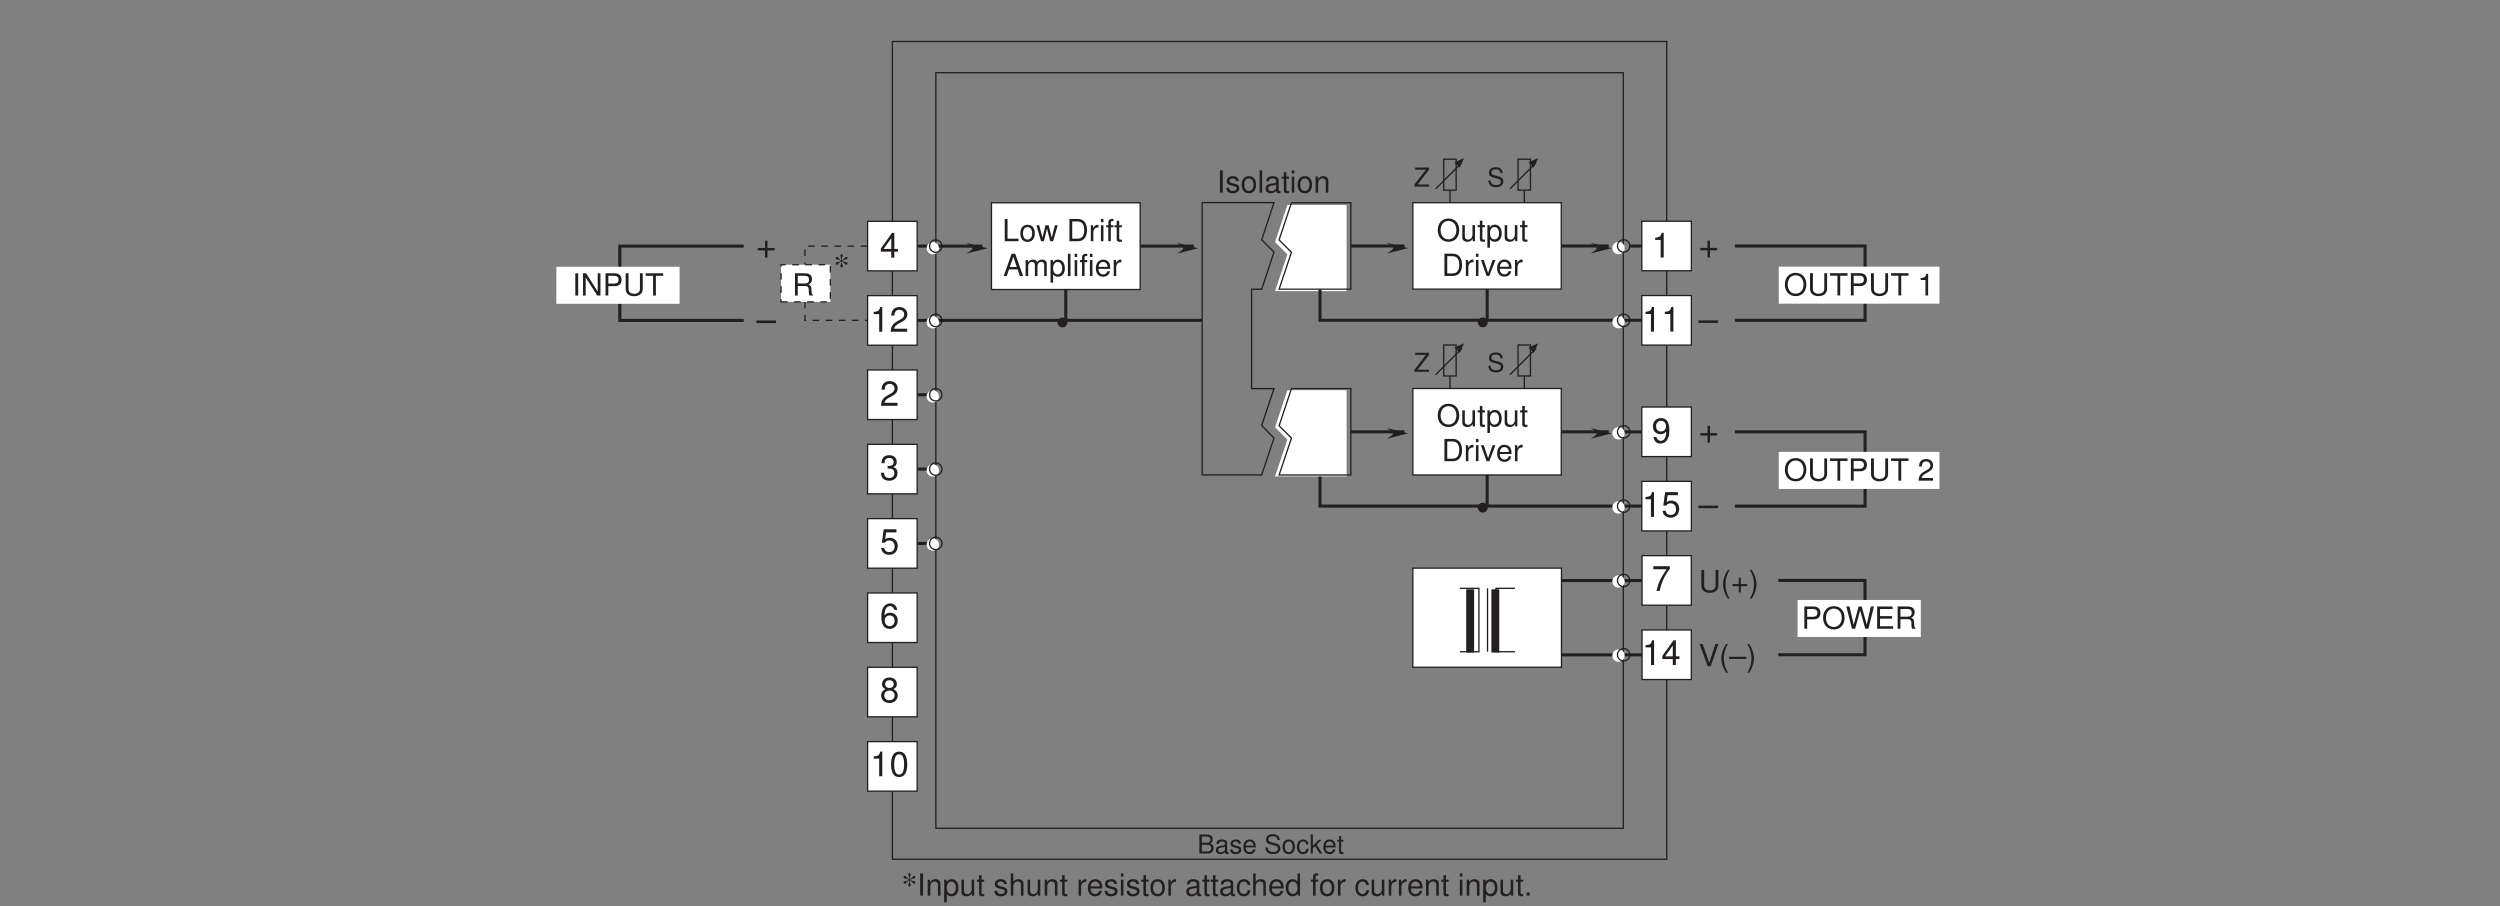 <?xml version="1.0" encoding="UTF-8"?>
<svg xmlns="http://www.w3.org/2000/svg" xmlns:xlink="http://www.w3.org/1999/xlink" width="572.04pt" height="207.34pt" viewBox="0 0 572.04 207.34" version="1.2">
<rect x="0" y="0" width="572.04" height="207.34" fill="#808080" stroke="none"/>
<defs>
<g>
<symbol overflow="visible" id="glyph0-0">
<path style="stroke:none;" d=""/>
</symbol>
<symbol overflow="visible" id="glyph0-1">
<path style="stroke:none;" d="M 4.25 -2.125 L 2.609 -2.125 L 2.609 -3.781 L 2.047 -3.781 L 2.047 -2.125 L 0.391 -2.125 L 0.391 -1.562 L 2.047 -1.562 L 2.047 0.078 L 2.609 0.078 L 2.609 -1.562 L 4.25 -1.562 Z M 4.25 -2.125 "/>
</symbol>
<symbol overflow="visible" id="glyph0-2">
<path style="stroke:none;" d="M 4.469 -2.484 L -0.047 -2.484 L -0.047 -1.906 L 4.469 -1.906 Z M 4.469 -2.484 "/>
</symbol>
<symbol overflow="visible" id="glyph0-3">
<path style="stroke:none;" d="M 2.609 -1.359 L 2.609 0 L 3.312 0 L 3.312 -1.359 L 4.141 -1.359 L 4.141 -1.984 L 3.312 -1.984 L 3.312 -5.656 L 2.781 -5.656 L 0.219 -2.094 L 0.219 -1.359 Z M 2.609 -1.984 L 0.844 -1.984 L 2.609 -4.453 Z M 2.609 -1.984 "/>
</symbol>
<symbol overflow="visible" id="glyph0-4">
<path style="stroke:none;" d="M 2.062 -4.031 L 2.062 0 L 2.766 0 L 2.766 -5.656 L 2.297 -5.656 C 2.062 -4.781 1.891 -4.656 0.812 -4.531 L 0.812 -4.031 Z M 2.062 -4.031 "/>
</symbol>
<symbol overflow="visible" id="glyph0-5">
<path style="stroke:none;" d="M 4.031 -0.688 L 1.062 -0.688 C 1.125 -1.156 1.391 -1.453 2.078 -1.859 L 2.875 -2.281 C 3.672 -2.719 4.078 -3.297 4.078 -4 C 4.078 -4.469 3.875 -4.906 3.547 -5.203 C 3.219 -5.5 2.797 -5.656 2.266 -5.656 C 1.547 -5.656 1.016 -5.391 0.703 -4.922 C 0.5 -4.609 0.422 -4.266 0.391 -3.688 L 1.094 -3.688 C 1.125 -4.078 1.172 -4.297 1.266 -4.484 C 1.453 -4.828 1.812 -5.031 2.234 -5.031 C 2.875 -5.031 3.359 -4.578 3.359 -3.969 C 3.359 -3.531 3.094 -3.141 2.594 -2.859 L 1.859 -2.453 C 0.672 -1.781 0.328 -1.25 0.266 0 L 4.031 0 Z M 4.031 -0.688 "/>
</symbol>
<symbol overflow="visible" id="glyph0-6">
<path style="stroke:none;" d="M 1.766 -2.594 L 2.141 -2.594 C 2.922 -2.594 3.312 -2.25 3.312 -1.562 C 3.312 -0.859 2.875 -0.438 2.141 -0.438 C 1.375 -0.438 1 -0.828 0.953 -1.641 L 0.25 -1.641 C 0.281 -1.188 0.359 -0.891 0.5 -0.641 C 0.781 -0.094 1.344 0.188 2.125 0.188 C 3.281 0.188 4.031 -0.516 4.031 -1.578 C 4.031 -2.297 3.75 -2.688 3.078 -2.922 C 3.609 -3.125 3.859 -3.531 3.859 -4.094 C 3.859 -5.062 3.219 -5.656 2.141 -5.656 C 1 -5.656 0.391 -5.031 0.375 -3.828 L 1.078 -3.828 C 1.078 -4.172 1.109 -4.359 1.203 -4.531 C 1.359 -4.844 1.719 -5.031 2.156 -5.031 C 2.766 -5.031 3.141 -4.672 3.141 -4.078 C 3.141 -3.672 3 -3.438 2.688 -3.312 C 2.5 -3.234 2.25 -3.203 1.766 -3.188 Z M 1.766 -2.594 "/>
</symbol>
<symbol overflow="visible" id="glyph0-7">
<path style="stroke:none;" d="M 4.141 -5.656 L 0.359 -5.656 L 0.359 -4.953 L 3.422 -4.953 C 2.078 -3.031 1.516 -1.859 1.094 0 L 1.844 0 C 2.156 -1.812 2.875 -3.359 4.141 -5.062 Z M 4.141 -5.656 "/>
</symbol>
<symbol overflow="visible" id="glyph0-8">
<path style="stroke:none;" d="M 0.422 -1.297 C 0.562 -0.359 1.156 0.188 2.031 0.188 C 2.641 0.188 3.219 -0.125 3.531 -0.625 C 3.891 -1.172 4.062 -1.859 4.062 -2.891 C 4.062 -3.844 3.906 -4.453 3.578 -4.953 C 3.266 -5.406 2.766 -5.656 2.156 -5.656 C 1.078 -5.656 0.297 -4.859 0.297 -3.75 C 0.297 -2.688 1.016 -1.953 2.047 -1.953 C 2.578 -1.953 2.969 -2.141 3.328 -2.578 C 3.328 -1.203 2.875 -0.438 2.078 -0.438 C 1.578 -0.438 1.234 -0.75 1.125 -1.297 Z M 2.141 -5.031 C 2.797 -5.031 3.297 -4.5 3.297 -3.766 C 3.297 -3.062 2.812 -2.578 2.125 -2.578 C 1.438 -2.578 1.016 -3.047 1.016 -3.797 C 1.016 -4.516 1.5 -5.031 2.141 -5.031 Z M 2.141 -5.031 "/>
</symbol>
<symbol overflow="visible" id="glyph0-9">
<path style="stroke:none;" d="M 3.797 -5.656 L 0.875 -5.656 L 0.453 -2.578 L 1.094 -2.578 C 1.422 -2.969 1.703 -3.094 2.141 -3.094 C 2.891 -3.094 3.375 -2.578 3.375 -1.75 C 3.375 -0.938 2.906 -0.438 2.141 -0.438 C 1.516 -0.438 1.141 -0.75 0.984 -1.391 L 0.281 -1.391 C 0.375 -0.922 0.453 -0.703 0.625 -0.5 C 0.938 -0.062 1.516 0.188 2.156 0.188 C 3.297 0.188 4.094 -0.641 4.094 -1.844 C 4.094 -2.953 3.344 -3.719 2.266 -3.719 C 1.859 -3.719 1.547 -3.625 1.219 -3.375 L 1.438 -4.953 L 3.797 -4.953 Z M 3.797 -5.656 "/>
</symbol>
<symbol overflow="visible" id="glyph0-10">
<path style="stroke:none;" d="M 3.969 -4.172 C 3.828 -5.094 3.234 -5.656 2.359 -5.656 C 1.75 -5.656 1.188 -5.344 0.859 -4.844 C 0.5 -4.297 0.344 -3.609 0.344 -2.578 C 0.344 -1.625 0.484 -1.016 0.828 -0.516 C 1.125 -0.062 1.625 0.188 2.234 0.188 C 3.312 0.188 4.094 -0.609 4.094 -1.719 C 4.094 -2.766 3.375 -3.516 2.359 -3.516 C 1.797 -3.516 1.359 -3.297 1.062 -2.891 C 1.062 -4.266 1.516 -5.031 2.312 -5.031 C 2.812 -5.031 3.156 -4.719 3.266 -4.172 Z M 2.266 -2.891 C 2.953 -2.891 3.375 -2.422 3.375 -1.672 C 3.375 -0.953 2.891 -0.438 2.25 -0.438 C 1.594 -0.438 1.094 -0.984 1.094 -1.703 C 1.094 -2.406 1.578 -2.891 2.266 -2.891 Z M 2.266 -2.891 "/>
</symbol>
<symbol overflow="visible" id="glyph0-11">
<path style="stroke:none;" d="M 3.109 -2.969 C 3.703 -3.328 3.891 -3.609 3.891 -4.141 C 3.891 -5.031 3.203 -5.656 2.188 -5.656 C 1.188 -5.656 0.5 -5.031 0.5 -4.141 C 0.5 -3.625 0.688 -3.328 1.266 -2.969 C 0.609 -2.656 0.297 -2.188 0.297 -1.562 C 0.297 -0.531 1.078 0.188 2.188 0.188 C 3.312 0.188 4.094 -0.531 4.094 -1.562 C 4.094 -2.188 3.766 -2.656 3.109 -2.969 Z M 2.188 -5.031 C 2.781 -5.031 3.172 -4.672 3.172 -4.125 C 3.172 -3.609 2.781 -3.25 2.188 -3.25 C 1.609 -3.25 1.219 -3.609 1.219 -4.141 C 1.219 -4.672 1.609 -5.031 2.188 -5.031 Z M 2.188 -2.656 C 2.891 -2.656 3.375 -2.219 3.375 -1.547 C 3.375 -0.891 2.891 -0.438 2.172 -0.438 C 1.484 -0.438 1.016 -0.891 1.016 -1.547 C 1.016 -2.219 1.484 -2.656 2.188 -2.656 Z M 2.188 -2.656 "/>
</symbol>
<symbol overflow="visible" id="glyph0-12">
<path style="stroke:none;" d="M 2.188 -5.656 C 1.672 -5.656 1.188 -5.422 0.891 -5.031 C 0.531 -4.531 0.344 -3.781 0.344 -2.734 C 0.344 -0.828 0.984 0.188 2.188 0.188 C 3.391 0.188 4.047 -0.828 4.047 -2.688 C 4.047 -3.781 3.859 -4.516 3.484 -5.031 C 3.203 -5.422 2.719 -5.656 2.188 -5.656 Z M 2.188 -5.031 C 2.953 -5.031 3.328 -4.266 3.328 -2.75 C 3.328 -1.141 2.953 -0.391 2.172 -0.391 C 1.438 -0.391 1.062 -1.172 1.062 -2.719 C 1.062 -4.266 1.438 -5.031 2.188 -5.031 Z M 2.188 -5.031 "/>
</symbol>
<symbol overflow="visible" id="glyph1-0">
<path style="stroke:none;" d=""/>
</symbol>
<symbol overflow="visible" id="glyph1-1">
<path style="stroke:none;" d="M 1.672 -3.75 L 1.453 -3.875 C 1.266 -3.984 1.188 -4.078 0.984 -4.328 C 0.891 -4.484 0.812 -4.531 0.688 -4.531 C 0.531 -4.531 0.391 -4.406 0.391 -4.25 C 0.391 -4.062 0.516 -3.938 0.75 -3.922 C 1.078 -3.891 1.188 -3.859 1.375 -3.75 L 1.594 -3.625 L 1.375 -3.5 C 1.188 -3.391 1.078 -3.359 0.75 -3.328 C 0.516 -3.297 0.391 -3.188 0.391 -2.984 C 0.391 -2.828 0.531 -2.719 0.688 -2.719 C 0.812 -2.719 0.891 -2.766 0.984 -2.906 C 1.188 -3.172 1.25 -3.25 1.453 -3.359 L 1.672 -3.5 L 1.672 -3.234 C 1.672 -3.016 1.656 -2.953 1.5 -2.609 C 1.469 -2.531 1.453 -2.453 1.453 -2.406 C 1.453 -2.25 1.594 -2.094 1.734 -2.094 C 1.891 -2.094 2.031 -2.25 2.031 -2.391 C 2.031 -2.453 2.016 -2.531 1.984 -2.609 C 1.844 -2.953 1.812 -3.016 1.812 -3.234 L 1.812 -3.5 L 2.031 -3.359 C 2.219 -3.25 2.312 -3.172 2.5 -2.906 C 2.594 -2.766 2.672 -2.719 2.797 -2.719 C 2.969 -2.719 3.094 -2.828 3.094 -2.984 C 3.094 -3.188 2.969 -3.297 2.734 -3.328 C 2.391 -3.359 2.312 -3.391 2.109 -3.5 L 1.891 -3.625 L 2.109 -3.75 C 2.312 -3.859 2.406 -3.891 2.734 -3.922 C 2.969 -3.953 3.094 -4.062 3.094 -4.25 C 3.094 -4.406 2.969 -4.531 2.797 -4.531 C 2.672 -4.531 2.594 -4.484 2.5 -4.328 C 2.312 -4.078 2.219 -3.984 2.031 -3.875 L 1.812 -3.75 L 1.812 -4 C 1.812 -4.172 1.844 -4.312 1.906 -4.469 C 2.031 -4.734 2.031 -4.766 2.031 -4.828 C 2.031 -5 1.891 -5.141 1.734 -5.141 C 1.594 -5.141 1.453 -4.984 1.453 -4.828 C 1.453 -4.781 1.469 -4.703 1.516 -4.625 C 1.656 -4.281 1.672 -4.219 1.672 -4 Z M 1.672 -3.75 "/>
</symbol>
<symbol overflow="visible" id="glyph2-0">
<path style="stroke:none;" d=""/>
</symbol>
<symbol overflow="visible" id="glyph2-1">
<path style="stroke:none;" d="M 0.469 0 L 2.438 0 C 2.859 0 3.156 -0.109 3.391 -0.359 C 3.609 -0.594 3.734 -0.906 3.734 -1.25 C 3.734 -1.766 3.484 -2.094 2.938 -2.297 C 3.328 -2.484 3.531 -2.812 3.531 -3.25 C 3.531 -3.578 3.422 -3.859 3.188 -4.062 C 2.969 -4.266 2.656 -4.359 2.25 -4.359 L 0.469 -4.359 Z M 1.031 -2.484 L 1.031 -3.875 L 2.109 -3.875 C 2.422 -3.875 2.594 -3.828 2.734 -3.719 C 2.891 -3.594 2.984 -3.422 2.984 -3.172 C 2.984 -2.938 2.891 -2.766 2.734 -2.641 C 2.594 -2.531 2.422 -2.484 2.109 -2.484 Z M 1.031 -0.484 L 1.031 -2 L 2.391 -2 C 2.656 -2 2.844 -1.922 2.969 -1.781 C 3.094 -1.641 3.172 -1.453 3.172 -1.234 C 3.172 -1.031 3.094 -0.844 2.969 -0.703 C 2.844 -0.562 2.656 -0.484 2.391 -0.484 Z M 1.031 -0.484 "/>
</symbol>
<symbol overflow="visible" id="glyph2-2">
<path style="stroke:none;" d="M 3.203 -0.297 C 3.141 -0.281 3.125 -0.281 3.094 -0.281 C 2.922 -0.281 2.828 -0.375 2.828 -0.531 L 2.828 -2.375 C 2.828 -2.922 2.422 -3.219 1.641 -3.219 C 1.188 -3.219 0.812 -3.094 0.609 -2.859 C 0.453 -2.703 0.406 -2.516 0.391 -2.203 L 0.891 -2.203 C 0.938 -2.594 1.156 -2.766 1.625 -2.766 C 2.078 -2.766 2.328 -2.594 2.328 -2.297 L 2.328 -2.172 C 2.328 -1.953 2.203 -1.859 1.812 -1.812 C 1.094 -1.734 1 -1.703 0.797 -1.625 C 0.438 -1.484 0.25 -1.203 0.25 -0.797 C 0.25 -0.219 0.641 0.141 1.281 0.141 C 1.672 0.141 2 0 2.344 -0.328 C 2.375 0 2.531 0.141 2.859 0.141 C 2.969 0.141 3.047 0.125 3.203 0.078 Z M 2.328 -0.984 C 2.328 -0.812 2.281 -0.719 2.125 -0.578 C 1.922 -0.391 1.688 -0.297 1.391 -0.297 C 1 -0.297 0.766 -0.484 0.766 -0.797 C 0.766 -1.125 1 -1.297 1.531 -1.375 C 2.047 -1.453 2.156 -1.469 2.328 -1.547 Z M 2.328 -0.984 "/>
</symbol>
<symbol overflow="visible" id="glyph2-3">
<path style="stroke:none;" d="M 2.625 -2.266 C 2.609 -2.875 2.203 -3.219 1.484 -3.219 C 0.75 -3.219 0.281 -2.844 0.281 -2.266 C 0.281 -1.781 0.531 -1.547 1.281 -1.359 L 1.734 -1.25 C 2.094 -1.172 2.219 -1.047 2.219 -0.812 C 2.219 -0.516 1.938 -0.328 1.5 -0.328 C 1.234 -0.328 1 -0.406 0.875 -0.531 C 0.797 -0.625 0.766 -0.719 0.734 -0.938 L 0.203 -0.938 C 0.234 -0.203 0.641 0.141 1.453 0.141 C 2.25 0.141 2.75 -0.25 2.75 -0.859 C 2.75 -1.328 2.484 -1.578 1.859 -1.734 L 1.375 -1.844 C 0.969 -1.938 0.797 -2.078 0.797 -2.297 C 0.797 -2.578 1.062 -2.766 1.469 -2.766 C 1.859 -2.766 2.078 -2.594 2.094 -2.266 Z M 2.625 -2.266 "/>
</symbol>
<symbol overflow="visible" id="glyph2-4">
<path style="stroke:none;" d="M 3.062 -1.406 C 3.062 -1.875 3.031 -2.172 2.938 -2.406 C 2.734 -2.922 2.266 -3.219 1.672 -3.219 C 0.797 -3.219 0.234 -2.562 0.234 -1.531 C 0.234 -0.5 0.781 0.141 1.656 0.141 C 2.375 0.141 2.875 -0.266 3 -0.953 L 2.5 -0.953 C 2.359 -0.531 2.078 -0.328 1.688 -0.328 C 1.359 -0.328 1.094 -0.469 0.922 -0.734 C 0.812 -0.906 0.766 -1.094 0.766 -1.406 Z M 0.766 -1.812 C 0.812 -2.391 1.172 -2.766 1.672 -2.766 C 2.156 -2.766 2.531 -2.359 2.531 -1.844 C 2.531 -1.828 2.531 -1.812 2.531 -1.812 Z M 0.766 -1.812 "/>
</symbol>
<symbol overflow="visible" id="glyph2-5">
<path style="stroke:none;" d=""/>
</symbol>
<symbol overflow="visible" id="glyph2-6">
<path style="stroke:none;" d="M 3.562 -3.078 C 3.562 -3.938 2.969 -4.438 1.969 -4.438 C 1.016 -4.438 0.422 -3.938 0.422 -3.156 C 0.422 -2.625 0.703 -2.281 1.281 -2.141 L 2.359 -1.844 C 2.906 -1.703 3.156 -1.484 3.156 -1.141 C 3.156 -0.906 3.031 -0.672 2.844 -0.531 C 2.672 -0.422 2.406 -0.359 2.047 -0.359 C 1.578 -0.359 1.25 -0.469 1.047 -0.719 C 0.875 -0.906 0.812 -1.125 0.812 -1.391 L 0.281 -1.391 C 0.297 -0.984 0.375 -0.719 0.547 -0.484 C 0.844 -0.078 1.344 0.141 2.016 0.141 C 2.531 0.141 2.953 0.016 3.234 -0.203 C 3.531 -0.438 3.719 -0.812 3.719 -1.203 C 3.719 -1.734 3.375 -2.125 2.781 -2.297 L 1.688 -2.578 C 1.172 -2.734 0.969 -2.891 0.969 -3.234 C 0.969 -3.672 1.359 -3.969 1.953 -3.969 C 2.641 -3.969 3.031 -3.656 3.047 -3.078 Z M 3.562 -3.078 "/>
</symbol>
<symbol overflow="visible" id="glyph2-7">
<path style="stroke:none;" d="M 1.625 -3.219 C 0.75 -3.219 0.219 -2.594 0.219 -1.547 C 0.219 -0.484 0.734 0.141 1.641 0.141 C 2.516 0.141 3.047 -0.484 3.047 -1.516 C 3.047 -2.609 2.531 -3.219 1.625 -3.219 Z M 1.641 -2.766 C 2.203 -2.766 2.531 -2.297 2.531 -1.531 C 2.531 -0.797 2.188 -0.328 1.641 -0.328 C 1.078 -0.328 0.734 -0.781 0.734 -1.547 C 0.734 -2.297 1.078 -2.766 1.641 -2.766 Z M 1.641 -2.766 "/>
</symbol>
<symbol overflow="visible" id="glyph2-8">
<path style="stroke:none;" d="M 2.812 -2.078 C 2.797 -2.391 2.734 -2.578 2.609 -2.766 C 2.391 -3.047 2.016 -3.219 1.578 -3.219 C 0.734 -3.219 0.188 -2.562 0.188 -1.516 C 0.188 -0.5 0.719 0.141 1.578 0.141 C 2.328 0.141 2.797 -0.312 2.859 -1.078 L 2.359 -1.078 C 2.266 -0.578 2.016 -0.328 1.578 -0.328 C 1.031 -0.328 0.703 -0.766 0.703 -1.516 C 0.703 -2.297 1.031 -2.766 1.578 -2.766 C 2 -2.766 2.25 -2.516 2.312 -2.078 Z M 2.812 -2.078 "/>
</symbol>
<symbol overflow="visible" id="glyph2-9">
<path style="stroke:none;" d="M 0.844 -4.359 L 0.344 -4.359 L 0.344 0 L 0.844 0 L 0.844 -1.219 L 1.328 -1.703 L 2.391 0 L 3 0 L 1.719 -2.047 L 2.812 -3.141 L 2.172 -3.141 L 0.844 -1.812 Z M 0.844 -4.359 "/>
</symbol>
<symbol overflow="visible" id="glyph2-10">
<path style="stroke:none;" d="M 1.516 -3.141 L 1 -3.141 L 1 -4 L 0.516 -4 L 0.516 -3.141 L 0.078 -3.141 L 0.078 -2.734 L 0.516 -2.734 L 0.516 -0.359 C 0.516 -0.047 0.719 0.141 1.109 0.141 C 1.234 0.141 1.359 0.125 1.516 0.094 L 1.516 -0.328 C 1.453 -0.312 1.375 -0.297 1.281 -0.297 C 1.062 -0.297 1 -0.359 1 -0.578 L 1 -2.734 L 1.516 -2.734 Z M 1.516 -3.141 "/>
</symbol>
<symbol overflow="visible" id="glyph2-11">
<path style="stroke:none;" d="M 3.484 -4.359 L 0.328 -4.359 L 0.328 -3.875 L 2.781 -3.875 L 0.172 -0.484 L 0.172 0 L 3.484 0 L 3.484 -0.484 L 0.875 -0.484 L 3.484 -3.859 Z M 3.484 -4.359 "/>
</symbol>
<symbol overflow="visible" id="glyph3-0">
<path style="stroke:none;" d=""/>
</symbol>
<symbol overflow="visible" id="glyph3-1">
<path style="stroke:none;" d="M 1.359 -5.094 L 0.703 -5.094 L 0.703 0 L 1.359 0 Z M 1.359 -5.094 "/>
</symbol>
<symbol overflow="visible" id="glyph3-2">
<path style="stroke:none;" d="M 0.484 -3.656 L 0.484 0 L 1.078 0 L 1.078 -2.016 C 1.078 -2.766 1.469 -3.25 2.062 -3.25 C 2.531 -3.25 2.828 -2.969 2.828 -2.531 L 2.828 0 L 3.406 0 L 3.406 -2.766 C 3.406 -3.375 2.953 -3.766 2.234 -3.766 C 1.703 -3.766 1.344 -3.562 1.031 -3.047 L 1.031 -3.656 Z M 0.484 -3.656 "/>
</symbol>
<symbol overflow="visible" id="glyph3-3">
<path style="stroke:none;" d="M 0.375 1.516 L 0.969 1.516 L 0.969 -0.391 C 1.266 0 1.609 0.156 2.094 0.156 C 3.031 0.156 3.656 -0.594 3.656 -1.766 C 3.656 -3 3.047 -3.766 2.078 -3.766 C 1.578 -3.766 1.188 -3.547 0.922 -3.109 L 0.922 -3.656 L 0.375 -3.656 Z M 1.984 -3.219 C 2.625 -3.219 3.047 -2.656 3.047 -1.781 C 3.047 -0.953 2.625 -0.391 1.984 -0.391 C 1.375 -0.391 0.969 -0.938 0.969 -1.797 C 0.969 -2.656 1.375 -3.219 1.984 -3.219 Z M 1.984 -3.219 "/>
</symbol>
<symbol overflow="visible" id="glyph3-4">
<path style="stroke:none;" d="M 3.359 0 L 3.359 -3.656 L 2.781 -3.656 L 2.781 -1.578 C 2.781 -0.844 2.391 -0.344 1.781 -0.344 C 1.328 -0.344 1.031 -0.625 1.031 -1.062 L 1.031 -3.656 L 0.453 -3.656 L 0.453 -0.844 C 0.453 -0.234 0.906 0.156 1.625 0.156 C 2.156 0.156 2.5 -0.031 2.844 -0.516 L 2.844 0 Z M 3.359 0 "/>
</symbol>
<symbol overflow="visible" id="glyph3-5">
<path style="stroke:none;" d="M 1.781 -3.656 L 1.172 -3.656 L 1.172 -4.672 L 0.594 -4.672 L 0.594 -3.656 L 0.094 -3.656 L 0.094 -3.188 L 0.594 -3.188 L 0.594 -0.422 C 0.594 -0.047 0.844 0.156 1.297 0.156 C 1.438 0.156 1.578 0.141 1.781 0.109 L 1.781 -0.375 C 1.703 -0.359 1.609 -0.344 1.5 -0.344 C 1.25 -0.344 1.172 -0.422 1.172 -0.672 L 1.172 -3.188 L 1.781 -3.188 Z M 1.781 -3.656 "/>
</symbol>
<symbol overflow="visible" id="glyph3-6">
<path style="stroke:none;" d=""/>
</symbol>
<symbol overflow="visible" id="glyph3-7">
<path style="stroke:none;" d="M 3.062 -2.641 C 3.047 -3.359 2.578 -3.766 1.734 -3.766 C 0.875 -3.766 0.328 -3.328 0.328 -2.641 C 0.328 -2.078 0.625 -1.797 1.484 -1.594 L 2.031 -1.453 C 2.438 -1.359 2.594 -1.219 2.594 -0.953 C 2.594 -0.609 2.25 -0.375 1.75 -0.375 C 1.438 -0.375 1.172 -0.469 1.016 -0.625 C 0.922 -0.719 0.891 -0.828 0.859 -1.094 L 0.234 -1.094 C 0.266 -0.25 0.734 0.156 1.703 0.156 C 2.625 0.156 3.203 -0.297 3.203 -1 C 3.203 -1.547 2.906 -1.844 2.172 -2.016 L 1.609 -2.156 C 1.141 -2.266 0.938 -2.422 0.938 -2.672 C 0.938 -3.016 1.234 -3.234 1.719 -3.234 C 2.172 -3.234 2.438 -3.031 2.438 -2.641 Z M 3.062 -2.641 "/>
</symbol>
<symbol overflow="visible" id="glyph3-8">
<path style="stroke:none;" d="M 0.484 -5.094 L 0.484 0 L 1.062 0 L 1.062 -2.016 C 1.062 -2.766 1.453 -3.25 2.062 -3.25 C 2.25 -3.25 2.438 -3.188 2.578 -3.094 C 2.75 -2.969 2.812 -2.797 2.812 -2.531 L 2.812 0 L 3.391 0 L 3.391 -2.766 C 3.391 -3.375 2.953 -3.766 2.234 -3.766 C 1.719 -3.766 1.406 -3.609 1.062 -3.156 L 1.062 -5.094 Z M 0.484 -5.094 "/>
</symbol>
<symbol overflow="visible" id="glyph3-9">
<path style="stroke:none;" d="M 0.484 -3.656 L 0.484 0 L 1.062 0 L 1.062 -1.906 C 1.062 -2.422 1.203 -2.766 1.484 -2.969 C 1.656 -3.094 1.844 -3.141 2.234 -3.156 L 2.234 -3.75 C 2.141 -3.75 2.094 -3.766 2.016 -3.766 C 1.641 -3.766 1.359 -3.547 1.016 -3 L 1.016 -3.656 Z M 0.484 -3.656 "/>
</symbol>
<symbol overflow="visible" id="glyph3-10">
<path style="stroke:none;" d="M 3.578 -1.641 C 3.578 -2.188 3.547 -2.531 3.438 -2.797 C 3.203 -3.406 2.641 -3.766 1.953 -3.766 C 0.938 -3.766 0.281 -2.984 0.281 -1.781 C 0.281 -0.578 0.922 0.156 1.938 0.156 C 2.781 0.156 3.359 -0.312 3.5 -1.109 L 2.922 -1.109 C 2.766 -0.625 2.438 -0.375 1.969 -0.375 C 1.594 -0.375 1.281 -0.547 1.078 -0.859 C 0.938 -1.062 0.891 -1.266 0.891 -1.641 Z M 0.906 -2.109 C 0.953 -2.781 1.359 -3.234 1.953 -3.234 C 2.516 -3.234 2.969 -2.75 2.969 -2.156 C 2.969 -2.141 2.969 -2.125 2.953 -2.109 Z M 0.906 -2.109 "/>
</symbol>
<symbol overflow="visible" id="glyph3-11">
<path style="stroke:none;" d="M 1.047 -3.656 L 0.469 -3.656 L 0.469 0 L 1.047 0 Z M 1.047 -5.094 L 0.469 -5.094 L 0.469 -4.359 L 1.047 -4.359 Z M 1.047 -5.094 "/>
</symbol>
<symbol overflow="visible" id="glyph3-12">
<path style="stroke:none;" d="M 1.906 -3.766 C 0.875 -3.766 0.25 -3.031 0.25 -1.797 C 0.25 -0.578 0.859 0.156 1.906 0.156 C 2.938 0.156 3.562 -0.578 3.562 -1.781 C 3.562 -3.031 2.953 -3.766 1.906 -3.766 Z M 1.906 -3.234 C 2.562 -3.234 2.953 -2.688 2.953 -1.781 C 2.953 -0.922 2.547 -0.375 1.906 -0.375 C 1.25 -0.375 0.859 -0.922 0.859 -1.797 C 0.859 -2.688 1.25 -3.234 1.906 -3.234 Z M 1.906 -3.234 "/>
</symbol>
<symbol overflow="visible" id="glyph3-13">
<path style="stroke:none;" d="M 3.734 -0.344 C 3.672 -0.328 3.641 -0.328 3.609 -0.328 C 3.406 -0.328 3.297 -0.438 3.297 -0.609 L 3.297 -2.766 C 3.297 -3.422 2.828 -3.766 1.922 -3.766 C 1.391 -3.766 0.953 -3.609 0.703 -3.344 C 0.531 -3.156 0.469 -2.938 0.453 -2.578 L 1.047 -2.578 C 1.094 -3.031 1.359 -3.234 1.906 -3.234 C 2.422 -3.234 2.719 -3.031 2.719 -2.688 L 2.719 -2.531 C 2.719 -2.281 2.562 -2.172 2.109 -2.125 C 1.281 -2.016 1.156 -1.984 0.938 -1.906 C 0.516 -1.719 0.297 -1.391 0.297 -0.922 C 0.297 -0.266 0.75 0.156 1.5 0.156 C 1.953 0.156 2.328 0 2.734 -0.375 C 2.781 0 2.969 0.156 3.344 0.156 C 3.453 0.156 3.547 0.141 3.734 0.094 Z M 2.719 -1.156 C 2.719 -0.953 2.656 -0.844 2.484 -0.672 C 2.25 -0.469 1.969 -0.344 1.625 -0.344 C 1.172 -0.344 0.906 -0.562 0.906 -0.938 C 0.906 -1.312 1.156 -1.516 1.781 -1.609 C 2.391 -1.688 2.516 -1.719 2.719 -1.812 Z M 2.719 -1.156 "/>
</symbol>
<symbol overflow="visible" id="glyph3-14">
<path style="stroke:none;" d="M 3.297 -2.438 C 3.266 -2.781 3.188 -3.016 3.047 -3.219 C 2.797 -3.562 2.359 -3.766 1.844 -3.766 C 0.859 -3.766 0.219 -2.984 0.219 -1.766 C 0.219 -0.594 0.844 0.156 1.844 0.156 C 2.703 0.156 3.266 -0.359 3.328 -1.25 L 2.75 -1.25 C 2.641 -0.672 2.344 -0.375 1.844 -0.375 C 1.203 -0.375 0.828 -0.906 0.828 -1.766 C 0.828 -2.688 1.203 -3.234 1.844 -3.234 C 2.328 -3.234 2.641 -2.938 2.703 -2.438 Z M 3.297 -2.438 "/>
</symbol>
<symbol overflow="visible" id="glyph3-15">
<path style="stroke:none;" d="M 3.453 -5.094 L 2.875 -5.094 L 2.875 -3.203 C 2.641 -3.562 2.234 -3.766 1.75 -3.766 C 0.797 -3.766 0.188 -3 0.188 -1.844 C 0.188 -0.594 0.797 0.156 1.781 0.156 C 2.281 0.156 2.625 -0.031 2.938 -0.484 L 2.938 0 L 3.453 0 Z M 1.844 -3.219 C 2.484 -3.219 2.875 -2.656 2.875 -1.781 C 2.875 -0.938 2.469 -0.391 1.859 -0.391 C 1.219 -0.391 0.797 -0.953 0.797 -1.797 C 0.797 -2.656 1.219 -3.219 1.844 -3.219 Z M 1.844 -3.219 "/>
</symbol>
<symbol overflow="visible" id="glyph3-16">
<path style="stroke:none;" d="M 1.797 -3.656 L 1.188 -3.656 L 1.188 -4.234 C 1.188 -4.484 1.328 -4.609 1.594 -4.609 C 1.641 -4.609 1.672 -4.609 1.797 -4.594 L 1.797 -5.078 C 1.672 -5.109 1.594 -5.109 1.469 -5.109 C 0.938 -5.109 0.609 -4.812 0.609 -4.281 L 0.609 -3.656 L 0.125 -3.656 L 0.125 -3.188 L 0.609 -3.188 L 0.609 0 L 1.188 0 L 1.188 -3.188 L 1.797 -3.188 Z M 1.797 -3.656 "/>
</symbol>
<symbol overflow="visible" id="glyph3-17">
<path style="stroke:none;" d="M 1.328 -0.719 L 0.609 -0.719 L 0.609 0 L 1.328 0 Z M 1.328 -0.719 "/>
</symbol>
<symbol overflow="visible" id="glyph3-18">
<path style="stroke:none;" d="M 4.516 -5.094 L 3.891 -5.094 L 3.891 -0.922 L 1.234 -5.094 L 0.531 -5.094 L 0.531 0 L 1.141 0 L 1.141 -4.125 L 3.781 0 L 4.516 0 Z M 4.516 -5.094 "/>
</symbol>
<symbol overflow="visible" id="glyph3-19">
<path style="stroke:none;" d="M 1.281 -2.156 L 2.891 -2.156 C 3.281 -2.156 3.594 -2.281 3.875 -2.516 C 4.172 -2.797 4.312 -3.125 4.312 -3.594 C 4.312 -4.547 3.75 -5.094 2.734 -5.094 L 0.641 -5.094 L 0.641 0 L 1.281 0 Z M 1.281 -2.734 L 1.281 -4.516 L 2.641 -4.516 C 3.266 -4.516 3.625 -4.188 3.625 -3.625 C 3.625 -3.062 3.266 -2.734 2.641 -2.734 Z M 1.281 -2.734 "/>
</symbol>
<symbol overflow="visible" id="glyph3-20">
<path style="stroke:none;" d="M 3.859 -5.094 L 3.859 -1.516 C 3.859 -0.828 3.359 -0.406 2.547 -0.406 C 2.172 -0.406 1.859 -0.5 1.609 -0.672 C 1.359 -0.875 1.25 -1.125 1.25 -1.516 L 1.25 -5.094 L 0.594 -5.094 L 0.594 -1.516 C 0.594 -0.484 1.328 0.156 2.547 0.156 C 3.734 0.156 4.5 -0.5 4.5 -1.516 L 4.5 -5.094 Z M 3.859 -5.094 "/>
</symbol>
<symbol overflow="visible" id="glyph3-21">
<path style="stroke:none;" d="M 2.469 -4.516 L 4.141 -4.516 L 4.141 -5.094 L 0.141 -5.094 L 0.141 -4.516 L 1.828 -4.516 L 1.828 0 L 2.469 0 Z M 2.469 -4.516 "/>
</symbol>
<symbol overflow="visible" id="glyph3-22">
<path style="stroke:none;" d="M 1.203 -5.094 L 0.562 -5.094 L 0.562 0 L 3.719 0 L 3.719 -0.578 L 1.203 -0.578 Z M 1.203 -5.094 "/>
</symbol>
<symbol overflow="visible" id="glyph3-23">
<path style="stroke:none;" d="M 3.875 0 L 4.938 -3.656 L 4.281 -3.656 L 3.562 -0.812 L 2.844 -3.656 L 2.125 -3.656 L 1.438 -0.812 L 0.688 -3.656 L 0.047 -3.656 L 1.109 0 L 1.766 0 L 2.469 -2.875 L 3.203 0 Z M 3.875 0 "/>
</symbol>
<symbol overflow="visible" id="glyph3-24">
<path style="stroke:none;" d="M 0.625 0 L 2.578 0 C 3.875 0 4.656 -0.969 4.656 -2.547 C 4.656 -4.125 3.875 -5.094 2.578 -5.094 L 0.625 -5.094 Z M 1.266 -0.578 L 1.266 -4.516 L 2.469 -4.516 C 3.484 -4.516 4.016 -3.844 4.016 -2.547 C 4.016 -1.25 3.484 -0.578 2.469 -0.578 Z M 1.266 -0.578 "/>
</symbol>
<symbol overflow="visible" id="glyph3-25">
<path style="stroke:none;" d="M 3.312 -1.531 L 3.828 0 L 4.562 0 L 2.766 -5.094 L 1.938 -5.094 L 0.125 0 L 0.812 0 L 1.344 -1.531 Z M 3.125 -2.078 L 1.516 -2.078 L 2.344 -4.391 Z M 3.125 -2.078 "/>
</symbol>
<symbol overflow="visible" id="glyph3-26">
<path style="stroke:none;" d="M 0.484 -3.656 L 0.484 0 L 1.078 0 L 1.078 -2.297 C 1.078 -2.828 1.453 -3.25 1.938 -3.25 C 2.375 -3.25 2.609 -2.984 2.609 -2.516 L 2.609 0 L 3.203 0 L 3.203 -2.297 C 3.203 -2.828 3.578 -3.25 4.062 -3.25 C 4.484 -3.25 4.734 -2.984 4.734 -2.516 L 4.734 0 L 5.328 0 L 5.328 -2.75 C 5.328 -3.406 4.938 -3.766 4.266 -3.766 C 3.766 -3.766 3.484 -3.625 3.141 -3.203 C 2.922 -3.594 2.625 -3.766 2.156 -3.766 C 1.656 -3.766 1.344 -3.578 1.031 -3.141 L 1.031 -3.656 Z M 0.484 -3.656 "/>
</symbol>
<symbol overflow="visible" id="glyph3-27">
<path style="stroke:none;" d="M 1.062 -5.094 L 0.469 -5.094 L 0.469 0 L 1.062 0 Z M 1.062 -5.094 "/>
</symbol>
<symbol overflow="visible" id="glyph3-28">
<path style="stroke:none;" d="M 1.297 -2.188 L 2.969 -2.188 C 3.562 -2.188 3.812 -1.906 3.812 -1.281 L 3.812 -0.828 C 3.812 -0.516 3.859 -0.203 3.953 0 L 4.75 0 L 4.75 -0.156 C 4.5 -0.328 4.453 -0.516 4.438 -1.188 C 4.422 -2.031 4.297 -2.281 3.75 -2.516 C 4.312 -2.797 4.547 -3.156 4.547 -3.734 C 4.547 -4.609 4 -5.094 3 -5.094 L 0.656 -5.094 L 0.656 0 L 1.297 0 Z M 1.297 -2.766 L 1.297 -4.516 L 2.875 -4.516 C 3.234 -4.516 3.438 -4.469 3.609 -4.328 C 3.781 -4.172 3.875 -3.953 3.875 -3.641 C 3.875 -3.031 3.562 -2.766 2.875 -2.766 Z M 1.297 -2.766 "/>
</symbol>
<symbol overflow="visible" id="glyph3-29">
<path style="stroke:none;" d="M 1.641 -5.094 C 0.953 -4.172 0.516 -2.906 0.516 -1.812 C 0.516 -0.703 0.953 0.562 1.641 1.484 L 2.031 1.484 C 1.422 0.484 1.078 -0.688 1.078 -1.812 C 1.078 -2.922 1.422 -4.094 2.031 -5.094 Z M 1.641 -5.094 "/>
</symbol>
<symbol overflow="visible" id="glyph3-30">
<path style="stroke:none;" d="M 3.734 -1.859 L 2.281 -1.859 L 2.281 -3.312 L 1.797 -3.312 L 1.797 -1.859 L 0.344 -1.859 L 0.344 -1.375 L 1.797 -1.375 L 1.797 0.062 L 2.281 0.062 L 2.281 -1.375 L 3.734 -1.375 Z M 3.734 -1.859 "/>
</symbol>
<symbol overflow="visible" id="glyph3-31">
<path style="stroke:none;" d="M 0.656 1.484 C 1.344 0.562 1.781 -0.703 1.781 -1.797 C 1.781 -2.906 1.344 -4.172 0.656 -5.094 L 0.266 -5.094 C 0.875 -4.094 1.219 -2.922 1.219 -1.797 C 1.219 -0.688 0.875 0.484 0.266 1.484 Z M 0.656 1.484 "/>
</symbol>
<symbol overflow="visible" id="glyph3-32">
<path style="stroke:none;" d="M 2.734 0 L 4.5 -5.094 L 3.812 -5.094 L 2.406 -0.781 L 0.906 -5.094 L 0.203 -5.094 L 2.047 0 Z M 2.734 0 "/>
</symbol>
<symbol overflow="visible" id="glyph3-33">
<path style="stroke:none;" d="M 3.922 -2.172 L -0.031 -2.172 L -0.031 -1.672 L 3.922 -1.672 Z M 3.922 -2.172 "/>
</symbol>
<symbol overflow="visible" id="glyph3-34">
<path style="stroke:none;" d="M 2.719 -5.172 C 1.25 -5.172 0.266 -4.094 0.266 -2.5 C 0.266 -0.922 1.25 0.156 2.719 0.156 C 3.344 0.156 3.891 -0.031 4.297 -0.375 C 4.859 -0.844 5.188 -1.641 5.188 -2.469 C 5.188 -4.109 4.219 -5.172 2.719 -5.172 Z M 2.719 -4.609 C 3.828 -4.609 4.531 -3.766 4.531 -2.484 C 4.531 -1.25 3.797 -0.406 2.719 -0.406 C 1.641 -0.406 0.922 -1.25 0.922 -2.5 C 0.922 -3.766 1.641 -4.609 2.719 -4.609 Z M 2.719 -4.609 "/>
</symbol>
<symbol overflow="visible" id="glyph3-35">
<path style="stroke:none;" d="M 5.203 0 L 6.484 -5.094 L 5.766 -5.094 L 4.828 -0.953 L 3.672 -5.094 L 2.969 -5.094 L 1.844 -0.953 L 0.875 -5.094 L 0.156 -5.094 L 1.453 0 L 2.172 0 L 3.312 -4.188 L 4.484 0 Z M 5.203 0 "/>
</symbol>
<symbol overflow="visible" id="glyph3-36">
<path style="stroke:none;" d="M 1.281 -2.312 L 4.047 -2.312 L 4.047 -2.891 L 1.281 -2.891 L 1.281 -4.516 L 4.156 -4.516 L 4.156 -5.094 L 0.625 -5.094 L 0.625 0 L 4.281 0 L 4.281 -0.578 L 1.281 -0.578 Z M 1.281 -2.312 "/>
</symbol>
<symbol overflow="visible" id="glyph3-37">
<path style="stroke:none;" d="M 1.812 -3.531 L 1.812 0 L 2.422 0 L 2.422 -4.953 L 2.016 -4.953 C 1.797 -4.188 1.656 -4.078 0.719 -3.969 L 0.719 -3.531 Z M 1.812 -3.531 "/>
</symbol>
<symbol overflow="visible" id="glyph3-38">
<path style="stroke:none;" d="M 1.984 0 L 3.391 -3.656 L 2.734 -3.656 L 1.703 -0.688 L 0.719 -3.656 L 0.062 -3.656 L 1.359 0 Z M 1.984 0 "/>
</symbol>
<symbol overflow="visible" id="glyph3-39">
<path style="stroke:none;" d="M 3.531 -0.609 L 0.922 -0.609 C 0.984 -1.016 1.219 -1.266 1.828 -1.625 L 2.516 -2 C 3.219 -2.375 3.562 -2.891 3.562 -3.5 C 3.562 -3.906 3.406 -4.297 3.109 -4.562 C 2.812 -4.828 2.453 -4.953 1.984 -4.953 C 1.359 -4.953 0.891 -4.734 0.609 -4.312 C 0.438 -4.047 0.359 -3.734 0.344 -3.234 L 0.969 -3.234 C 0.984 -3.562 1.031 -3.766 1.109 -3.938 C 1.266 -4.234 1.594 -4.422 1.969 -4.422 C 2.516 -4.422 2.938 -4.016 2.938 -3.484 C 2.938 -3.094 2.703 -2.766 2.266 -2.5 L 1.625 -2.141 C 0.594 -1.562 0.297 -1.094 0.234 0 L 3.531 0 Z M 3.531 -0.609 "/>
</symbol>
</g>
<clipPath id="clip1">
  <path d="M 210 199 L 351 199 L 351 206.684 L 210 206.684 Z M 210 199 "/>
</clipPath>
</defs>
<g id="surface1">
<path style="fill:none;stroke-width:7;stroke-linecap:butt;stroke-linejoin:miter;stroke:rgb(13.73%,12.16%,12.549%);stroke-opacity:1;stroke-miterlimit:4;" d="M 3710.06 1078.564 L 3752.577 1078.564 " transform="matrix(0.1,0,0,-0.1,0.429,206.682)"/>
<path style="fill:none;stroke-width:3;stroke-linecap:butt;stroke-linejoin:miter;stroke:rgb(13.73%,12.16%,12.549%);stroke-opacity:1;stroke-miterlimit:4;" d="M 2137.1 171.584 L 3710.06 171.584 L 3710.06 1900.468 L 2137.1 1900.468 Z M 2137.1 171.584 " transform="matrix(0.1,0,0,-0.1,0.429,206.682)"/>
<path style="fill:none;stroke-width:3;stroke-linecap:butt;stroke-linejoin:miter;stroke:rgb(13.73%,12.16%,12.549%);stroke-opacity:1;stroke-miterlimit:4;" d="M 2037.683 100.774 L 3809.437 100.774 L 3809.437 1971.945 L 2037.683 1971.945 Z M 2037.683 100.774 " transform="matrix(0.1,0,0,-0.1,0.429,206.682)"/>
<path style="fill:none;stroke-width:7;stroke-linecap:butt;stroke-linejoin:miter;stroke:rgb(13.73%,12.16%,12.549%);stroke-opacity:1;stroke-miterlimit:4;" d="M 2243.727 1503.702 L 2094.817 1503.702 " transform="matrix(0.1,0,0,-0.1,0.429,206.682)"/>
<path style="fill:none;stroke-width:7;stroke-linecap:butt;stroke-linejoin:miter;stroke:rgb(13.73%,12.16%,12.549%);stroke-opacity:1;stroke-miterlimit:4;" d="M 1697.423 1333.631 L 1413.946 1333.631 L 1413.946 1503.702 L 1697.423 1503.702 " transform="matrix(0.1,0,0,-0.1,0.429,206.682)"/>
<g style="fill:rgb(13.73%,12.16%,12.549%);fill-opacity:1;">
  <use xlink:href="#glyph0-1" x="173.002" y="58.866"/>
</g>
<g style="fill:rgb(13.73%,12.16%,12.549%);fill-opacity:1;">
  <use xlink:href="#glyph0-2" x="173.114" y="75.82"/>
</g>
<path style=" stroke:none;fill-rule:nonzero;fill:rgb(100%,100%,100%);fill-opacity:1;" d="M 213.434 58.199 C 214.215 58.199 214.848 57.566 214.848 56.789 C 214.848 56.008 214.215 55.375 213.434 55.375 C 212.656 55.375 212.023 56.008 212.023 56.789 C 212.023 57.566 212.656 58.199 213.434 58.199 "/>
<path style="fill:none;stroke-width:3;stroke-linecap:butt;stroke-linejoin:miter;stroke:rgb(13.73%,12.16%,12.549%);stroke-opacity:1;stroke-miterlimit:4;" d="M 2136.825 1489.555 C 2144.663 1489.555 2151.011 1495.903 2151.011 1503.702 C 2151.011 1511.539 2144.663 1517.887 2136.825 1517.887 C 2129.027 1517.887 2122.679 1511.539 2122.679 1503.702 C 2122.679 1495.903 2129.027 1489.555 2136.825 1489.555 Z M 2136.825 1489.555 " transform="matrix(0.1,0,0,-0.1,0.429,206.682)"/>
<path style=" stroke:none;fill-rule:nonzero;fill:rgb(13.73%,12.16%,12.549%);fill-opacity:1;" d="M 221.066 55.57 L 225.984 56.801 L 221.066 58.031 C 223.035 56.801 222.98 56.746 221.066 55.57 "/>
<path style="fill:none;stroke-width:7;stroke-linecap:butt;stroke-linejoin:miter;stroke:rgb(13.73%,12.16%,12.549%);stroke-opacity:1;stroke-miterlimit:4;" d="M 2727.489 1503.702 L 2606.088 1503.702 " transform="matrix(0.1,0,0,-0.1,0.429,206.682)"/>
<path style=" stroke:none;fill-rule:nonzero;fill:rgb(13.73%,12.16%,12.549%);fill-opacity:1;" d="M 269.285 55.57 L 274.203 56.801 L 269.285 58.031 C 271.258 56.801 271.203 56.746 269.285 55.57 "/>
<path style="fill:none;stroke-width:7;stroke-linecap:butt;stroke-linejoin:miter;stroke:rgb(13.73%,12.16%,12.549%);stroke-opacity:1;stroke-miterlimit:4;" d="M 2094.386 1333.788 L 2746.259 1333.788 " transform="matrix(0.1,0,0,-0.1,0.429,206.682)"/>
<path style="fill:none;stroke-width:7;stroke-linecap:butt;stroke-linejoin:miter;stroke:rgb(13.73%,12.16%,12.549%);stroke-opacity:1;stroke-miterlimit:4;" d="M 2434.371 1403.579 L 2434.371 1333.788 " transform="matrix(0.1,0,0,-0.1,0.429,206.682)"/>
<path style=" stroke:none;fill-rule:nonzero;fill:rgb(13.73%,12.16%,12.549%);fill-opacity:1;" d="M 243.105 74.918 C 243.73 74.918 244.234 74.414 244.234 73.789 C 244.234 73.164 243.73 72.66 243.105 72.66 C 242.48 72.66 241.977 73.164 241.977 73.789 C 241.977 74.414 242.48 74.918 243.105 74.918 "/>
<path style=" stroke:none;fill-rule:nonzero;fill:rgb(100%,100%,100%);fill-opacity:1;" d="M 213.434 75.156 C 214.215 75.156 214.848 74.523 214.848 73.742 C 214.848 72.961 214.215 72.328 213.434 72.328 C 212.656 72.328 212.023 72.961 212.023 73.742 C 212.023 74.523 212.656 75.156 213.434 75.156 "/>
<path style="fill:none;stroke-width:3;stroke-linecap:butt;stroke-linejoin:miter;stroke:rgb(13.73%,12.16%,12.549%);stroke-opacity:1;stroke-miterlimit:4;" d="M 2136.825 1319.445 C 2144.663 1319.445 2151.011 1325.793 2151.011 1333.631 C 2151.011 1341.468 2144.663 1347.816 2136.825 1347.816 C 2129.027 1347.816 2122.679 1341.468 2122.679 1333.631 C 2122.679 1325.793 2129.027 1319.445 2136.825 1319.445 Z M 2136.825 1319.445 " transform="matrix(0.1,0,0,-0.1,0.429,206.682)"/>
<path style="fill:none;stroke-width:7;stroke-linecap:butt;stroke-linejoin:miter;stroke:rgb(13.73%,12.16%,12.549%);stroke-opacity:1;stroke-miterlimit:4;" d="M 2122.679 1163.56 L 2094.817 1163.56 " transform="matrix(0.1,0,0,-0.1,0.429,206.682)"/>
<path style=" stroke:none;fill-rule:nonzero;fill:rgb(100%,100%,100%);fill-opacity:1;" d="M 213.434 92.109 C 214.215 92.109 214.848 91.477 214.848 90.695 C 214.848 89.914 214.215 89.281 213.434 89.281 C 212.656 89.281 212.023 89.914 212.023 90.695 C 212.023 91.477 212.656 92.109 213.434 92.109 "/>
<path style="fill:none;stroke-width:3;stroke-linecap:butt;stroke-linejoin:miter;stroke:rgb(13.73%,12.16%,12.549%);stroke-opacity:1;stroke-miterlimit:4;" d="M 2136.825 1149.374 C 2144.663 1149.374 2151.011 1155.723 2151.011 1163.56 C 2151.011 1171.397 2144.663 1177.746 2136.825 1177.746 C 2129.027 1177.746 2122.679 1171.397 2122.679 1163.56 C 2122.679 1155.723 2129.027 1149.374 2136.825 1149.374 Z M 2136.825 1149.374 " transform="matrix(0.1,0,0,-0.1,0.429,206.682)"/>
<path style="fill:none;stroke-width:3;stroke-linecap:butt;stroke-linejoin:miter;stroke:rgb(13.73%,12.16%,12.549%);stroke-opacity:1;stroke-dasharray:15,15;stroke-miterlimit:4;" d="M 1980 1503.584 L 1837.516 1503.584 L 1837.516 1333.788 L 1981.254 1333.788 " transform="matrix(0.1,0,0,-0.1,0.429,206.682)"/>
<g style="fill:rgb(13.73%,12.16%,12.549%);fill-opacity:1;">
  <use xlink:href="#glyph1-1" x="190.824" y="63.301"/>
</g>
<g style="fill:rgb(13.73%,12.16%,12.549%);fill-opacity:1;">
  <use xlink:href="#glyph2-1" x="273.968" y="195.303"/>
  <use xlink:href="#glyph2-2" x="277.958" y="195.303"/>
  <use xlink:href="#glyph2-3" x="281.283" y="195.303"/>
  <use xlink:href="#glyph2-4" x="284.274" y="195.303"/>
  <use xlink:href="#glyph2-5" x="287.599" y="195.303"/>
  <use xlink:href="#glyph2-6" x="289.262" y="195.303"/>
  <use xlink:href="#glyph2-7" x="293.251" y="195.303"/>
  <use xlink:href="#glyph2-8" x="296.576" y="195.303"/>
  <use xlink:href="#glyph2-9" x="299.567" y="195.303"/>
  <use xlink:href="#glyph2-4" x="302.557" y="195.303"/>
  <use xlink:href="#glyph2-10" x="305.883" y="195.303"/>
</g>
<g style="fill:rgb(13.73%,12.16%,12.549%);fill-opacity:1;">
  <use xlink:href="#glyph1-1" x="206.359" y="204.937"/>
</g>
<g clip-path="url(#clip1)" clip-rule="nonzero">
<g style="fill:rgb(13.73%,12.16%,12.549%);fill-opacity:1;">
  <use xlink:href="#glyph3-1" x="209.848" y="204.937"/>
  <use xlink:href="#glyph3-2" x="211.788" y="204.937"/>
  <use xlink:href="#glyph3-3" x="215.668" y="204.937"/>
  <use xlink:href="#glyph3-4" x="219.547" y="204.937"/>
  <use xlink:href="#glyph3-5" x="223.427" y="204.937"/>
  <use xlink:href="#glyph3-6" x="225.367" y="204.937"/>
  <use xlink:href="#glyph3-7" x="227.307" y="204.937"/>
  <use xlink:href="#glyph3-8" x="230.796" y="204.937"/>
  <use xlink:href="#glyph3-4" x="234.675" y="204.937"/>
  <use xlink:href="#glyph3-2" x="238.555" y="204.937"/>
  <use xlink:href="#glyph3-5" x="242.435" y="204.937"/>
  <use xlink:href="#glyph3-6" x="244.374" y="204.937"/>
  <use xlink:href="#glyph3-9" x="246.314" y="204.937"/>
  <use xlink:href="#glyph3-10" x="248.638" y="204.937"/>
  <use xlink:href="#glyph3-7" x="252.517" y="204.937"/>
  <use xlink:href="#glyph3-11" x="256.006" y="204.937"/>
  <use xlink:href="#glyph3-7" x="257.555" y="204.937"/>
  <use xlink:href="#glyph3-5" x="261.044" y="204.937"/>
  <use xlink:href="#glyph3-12" x="262.984" y="204.937"/>
  <use xlink:href="#glyph3-9" x="266.864" y="204.937"/>
  <use xlink:href="#glyph3-6" x="269.187" y="204.937"/>
  <use xlink:href="#glyph3-13" x="271.127" y="204.937"/>
  <use xlink:href="#glyph3-5" x="275.007" y="204.937"/>
  <use xlink:href="#glyph3-5" x="276.947" y="204.937"/>
  <use xlink:href="#glyph3-13" x="278.887" y="204.937"/>
  <use xlink:href="#glyph3-14" x="282.766" y="204.937"/>
  <use xlink:href="#glyph3-8" x="286.255" y="204.937"/>
  <use xlink:href="#glyph3-10" x="290.135" y="204.937"/>
  <use xlink:href="#glyph3-15" x="294.014" y="204.937"/>
  <use xlink:href="#glyph3-6" x="297.894" y="204.937"/>
  <use xlink:href="#glyph3-16" x="299.834" y="204.937"/>
  <use xlink:href="#glyph3-12" x="301.774" y="204.937"/>
  <use xlink:href="#glyph3-9" x="305.653" y="204.937"/>
  <use xlink:href="#glyph3-6" x="307.977" y="204.937"/>
  <use xlink:href="#glyph3-14" x="309.917" y="204.937"/>
  <use xlink:href="#glyph3-4" x="313.406" y="204.937"/>
  <use xlink:href="#glyph3-9" x="317.285" y="204.937"/>
  <use xlink:href="#glyph3-9" x="319.609" y="204.937"/>
  <use xlink:href="#glyph3-10" x="321.932" y="204.937"/>
  <use xlink:href="#glyph3-2" x="325.812" y="204.937"/>
  <use xlink:href="#glyph3-5" x="329.692" y="204.937"/>
  <use xlink:href="#glyph3-6" x="331.632" y="204.937"/>
  <use xlink:href="#glyph3-11" x="333.571" y="204.937"/>
  <use xlink:href="#glyph3-2" x="335.121" y="204.937"/>
  <use xlink:href="#glyph3-3" x="339" y="204.937"/>
  <use xlink:href="#glyph3-4" x="342.88" y="204.937"/>
  <use xlink:href="#glyph3-5" x="346.759" y="204.937"/>
  <use xlink:href="#glyph3-17" x="348.699" y="204.937"/>
</g>
</g>
<path style=" stroke:none;fill-rule:nonzero;fill:rgb(100%,100%,100%);fill-opacity:1;" d="M 127.305 69.516 L 155.5 69.516 L 155.5 61.039 L 127.305 61.039 Z M 127.305 69.516 "/>
<g style="fill:rgb(13.73%,12.16%,12.549%);fill-opacity:1;">
  <use xlink:href="#glyph3-1" x="130.937" y="67.627"/>
  <use xlink:href="#glyph3-18" x="132.876" y="67.627"/>
  <use xlink:href="#glyph3-19" x="137.914" y="67.627"/>
  <use xlink:href="#glyph3-20" x="142.569" y="67.627"/>
  <use xlink:href="#glyph3-21" x="147.607" y="67.627"/>
</g>
<path style="fill-rule:nonzero;fill:rgb(100%,100%,100%);fill-opacity:1;stroke-width:3;stroke-linecap:butt;stroke-linejoin:miter;stroke:rgb(13.73%,12.16%,12.549%);stroke-opacity:1;stroke-miterlimit:4;" d="M 1980.901 1447.038 L 2094.308 1447.038 L 2094.308 1560.405 L 1980.901 1560.405 Z M 1980.901 1447.038 " transform="matrix(0.1,0,0,-0.1,0.429,206.682)"/>
<g style="fill:rgb(13.73%,12.16%,12.549%);fill-opacity:1;">
  <use xlink:href="#glyph0-3" x="201.327" y="58.951"/>
</g>
<path style="fill-rule:nonzero;fill:rgb(100%,100%,100%);fill-opacity:1;stroke-width:3;stroke-linecap:butt;stroke-linejoin:miter;stroke:rgb(13.73%,12.16%,12.549%);stroke-opacity:1;stroke-miterlimit:4;" d="M 2264.379 1404.363 L 2604.56 1404.363 L 2604.56 1602.805 L 2264.379 1602.805 Z M 2264.379 1404.363 " transform="matrix(0.1,0,0,-0.1,0.429,206.682)"/>
<g style="fill:rgb(13.73%,12.16%,12.549%);fill-opacity:1;">
  <use xlink:href="#glyph3-22" x="229.338" y="55.193"/>
  <use xlink:href="#glyph3-12" x="233.218" y="55.193"/>
  <use xlink:href="#glyph3-23" x="237.098" y="55.193"/>
  <use xlink:href="#glyph3-6" x="242.136" y="55.193"/>
  <use xlink:href="#glyph3-24" x="244.076" y="55.193"/>
  <use xlink:href="#glyph3-9" x="249.113" y="55.193"/>
  <use xlink:href="#glyph3-11" x="251.437" y="55.193"/>
  <use xlink:href="#glyph3-16" x="252.986" y="55.193"/>
  <use xlink:href="#glyph3-5" x="254.926" y="55.193"/>
</g>
<g style="fill:rgb(13.73%,12.16%,12.549%);fill-opacity:1;">
  <use xlink:href="#glyph3-25" x="229.535" y="63.168"/>
  <use xlink:href="#glyph3-26" x="234.189" y="63.168"/>
  <use xlink:href="#glyph3-3" x="240.002" y="63.168"/>
  <use xlink:href="#glyph3-27" x="243.881" y="63.168"/>
  <use xlink:href="#glyph3-11" x="245.43" y="63.168"/>
  <use xlink:href="#glyph3-16" x="246.98" y="63.168"/>
  <use xlink:href="#glyph3-11" x="248.919" y="63.168"/>
  <use xlink:href="#glyph3-10" x="250.468" y="63.168"/>
  <use xlink:href="#glyph3-9" x="254.348" y="63.168"/>
</g>
<path style="fill-rule:nonzero;fill:rgb(100%,100%,100%);fill-opacity:1;stroke-width:3;stroke-linecap:butt;stroke-linejoin:miter;stroke:rgb(13.73%,12.16%,12.549%);stroke-opacity:1;stroke-dasharray:15,15;stroke-miterlimit:4;" d="M 1782.811 1376.031 L 1895.67 1376.031 L 1895.67 1461.066 L 1782.811 1461.066 Z M 1782.811 1376.031 " transform="matrix(0.1,0,0,-0.1,0.429,206.682)"/>
<g style="fill:rgb(13.73%,12.16%,12.549%);fill-opacity:1;">
  <use xlink:href="#glyph3-28" x="181.25" y="67.627"/>
</g>
<path style="fill-rule:nonzero;fill:rgb(100%,100%,100%);fill-opacity:1;stroke-width:3;stroke-linecap:butt;stroke-linejoin:miter;stroke:rgb(13.73%,12.16%,12.549%);stroke-opacity:1;stroke-miterlimit:4;" d="M 1980.901 1276.927 L 2094.308 1276.927 L 2094.308 1390.334 L 1980.901 1390.334 Z M 1980.901 1276.927 " transform="matrix(0.1,0,0,-0.1,0.429,206.682)"/>
<g style="fill:rgb(13.73%,12.16%,12.549%);fill-opacity:1;">
  <use xlink:href="#glyph0-4" x="199.11" y="75.906"/>
  <use xlink:href="#glyph0-5" x="203.544" y="75.906"/>
</g>
<path style="fill-rule:nonzero;fill:rgb(100%,100%,100%);fill-opacity:1;stroke-width:3;stroke-linecap:butt;stroke-linejoin:miter;stroke:rgb(13.73%,12.16%,12.549%);stroke-opacity:1;stroke-miterlimit:4;" d="M 1980.901 1106.857 L 2094.308 1106.857 L 2094.308 1220.263 L 1980.901 1220.263 Z M 1980.901 1106.857 " transform="matrix(0.1,0,0,-0.1,0.429,206.682)"/>
<g style="fill:rgb(13.73%,12.16%,12.549%);fill-opacity:1;">
  <use xlink:href="#glyph0-5" x="201.327" y="92.86"/>
</g>
<path style="fill:none;stroke-width:7;stroke-linecap:butt;stroke-linejoin:miter;stroke:rgb(13.73%,12.16%,12.549%);stroke-opacity:1;stroke-miterlimit:4;" d="M 2122.679 993.45 L 2094.817 993.45 " transform="matrix(0.1,0,0,-0.1,0.429,206.682)"/>
<path style=" stroke:none;fill-rule:nonzero;fill:rgb(100%,100%,100%);fill-opacity:1;" d="M 213.434 109.062 C 214.215 109.062 214.848 108.43 214.848 107.652 C 214.848 106.871 214.215 106.238 213.434 106.238 C 212.656 106.238 212.023 106.871 212.023 107.652 C 212.023 108.43 212.656 109.062 213.434 109.062 "/>
<path style="fill:none;stroke-width:3;stroke-linecap:butt;stroke-linejoin:miter;stroke:rgb(13.73%,12.16%,12.549%);stroke-opacity:1;stroke-miterlimit:4;" d="M 2136.825 979.303 C 2144.663 979.303 2151.011 985.652 2151.011 993.45 C 2151.011 1001.287 2144.663 1007.635 2136.825 1007.635 C 2129.027 1007.635 2122.679 1001.287 2122.679 993.45 C 2122.679 985.652 2129.027 979.303 2136.825 979.303 Z M 2136.825 979.303 " transform="matrix(0.1,0,0,-0.1,0.429,206.682)"/>
<path style="fill-rule:nonzero;fill:rgb(100%,100%,100%);fill-opacity:1;stroke-width:3;stroke-linecap:butt;stroke-linejoin:miter;stroke:rgb(13.73%,12.16%,12.549%);stroke-opacity:1;stroke-miterlimit:4;" d="M 1980.901 936.786 L 2094.308 936.786 L 2094.308 1050.153 L 1980.901 1050.153 Z M 1980.901 936.786 " transform="matrix(0.1,0,0,-0.1,0.429,206.682)"/>
<g style="fill:rgb(13.73%,12.16%,12.549%);fill-opacity:1;">
  <use xlink:href="#glyph0-6" x="201.327" y="109.813"/>
</g>
<path style="fill:none;stroke-width:7;stroke-linecap:butt;stroke-linejoin:miter;stroke:rgb(13.73%,12.16%,12.549%);stroke-opacity:1;stroke-miterlimit:4;" d="M 4064.74 568.625 L 4263.143 568.625 L 4263.143 738.696 L 4064.74 738.696 " transform="matrix(0.1,0,0,-0.1,0.429,206.682)"/>
<g style="fill:rgb(13.73%,12.16%,12.549%);fill-opacity:1;">
  <use xlink:href="#glyph3-20" x="388.697" y="135.498"/>
  <use xlink:href="#glyph3-29" x="393.735" y="135.498"/>
  <use xlink:href="#glyph3-30" x="396.059" y="135.498"/>
  <use xlink:href="#glyph3-31" x="400.134" y="135.498"/>
</g>
<g style="fill:rgb(13.73%,12.16%,12.549%);fill-opacity:1;">
  <use xlink:href="#glyph3-32" x="388.697" y="152.453"/>
  <use xlink:href="#glyph3-29" x="393.351" y="152.453"/>
  <use xlink:href="#glyph3-33" x="395.675" y="152.453"/>
  <use xlink:href="#glyph3-31" x="399.555" y="152.453"/>
</g>
<path style=" stroke:none;fill-rule:nonzero;fill:rgb(100%,100%,100%);fill-opacity:1;" d="M 411.312 145.758 L 439.508 145.758 L 439.508 137.281 L 411.312 137.281 Z M 411.312 145.758 "/>
<g style="fill:rgb(13.73%,12.16%,12.549%);fill-opacity:1;">
  <use xlink:href="#glyph3-19" x="412.229" y="143.87"/>
  <use xlink:href="#glyph3-34" x="416.883" y="143.87"/>
  <use xlink:href="#glyph3-35" x="422.312" y="143.87"/>
  <use xlink:href="#glyph3-36" x="428.899" y="143.87"/>
  <use xlink:href="#glyph3-28" x="433.553" y="143.87"/>
</g>
<path style="fill-rule:nonzero;fill:rgb(100%,100%,100%);fill-opacity:1;stroke-width:3;stroke-linecap:butt;stroke-linejoin:miter;stroke:rgb(13.73%,12.16%,12.549%);stroke-opacity:1;stroke-miterlimit:4;" d="M 3752.969 682.032 L 3865.71 682.032 L 3865.71 795.399 L 3752.969 795.399 Z M 3752.969 682.032 " transform="matrix(0.1,0,0,-0.1,0.429,206.682)"/>
<g style="fill:rgb(13.73%,12.16%,12.549%);fill-opacity:1;">
  <use xlink:href="#glyph0-7" x="377.936" y="135.21"/>
</g>
<path style="fill-rule:nonzero;fill:rgb(100%,100%,100%);fill-opacity:1;stroke-width:3;stroke-linecap:butt;stroke-linejoin:miter;stroke:rgb(13.73%,12.16%,12.549%);stroke-opacity:1;stroke-miterlimit:4;" d="M 3752.969 511.922 L 3865.71 511.922 L 3865.71 625.329 L 3752.969 625.329 Z M 3752.969 511.922 " transform="matrix(0.1,0,0,-0.1,0.429,206.682)"/>
<g style="fill:rgb(13.73%,12.16%,12.549%);fill-opacity:1;">
  <use xlink:href="#glyph0-4" x="375.719" y="152.163"/>
  <use xlink:href="#glyph0-3" x="380.153" y="152.163"/>
</g>
<path style="fill:none;stroke-width:7;stroke-linecap:butt;stroke-linejoin:miter;stroke:rgb(13.73%,12.16%,12.549%);stroke-opacity:1;stroke-miterlimit:4;" d="M 3965.44 1333.905 L 4263.299 1333.905 L 4263.299 1503.976 L 3965.44 1503.976 " transform="matrix(0.1,0,0,-0.1,0.429,206.682)"/>
<g style="fill:rgb(13.73%,12.16%,12.549%);fill-opacity:1;">
  <use xlink:href="#glyph0-1" x="388.664" y="58.841"/>
</g>
<g style="fill:rgb(13.73%,12.16%,12.549%);fill-opacity:1;">
  <use xlink:href="#glyph0-2" x="388.664" y="75.795"/>
</g>
<path style=" stroke:none;fill-rule:nonzero;fill:rgb(100%,100%,100%);fill-opacity:1;" d="M 407.004 69.488 L 443.777 69.488 L 443.777 61.012 L 407.004 61.012 Z M 407.004 69.488 "/>
<g style="fill:rgb(13.73%,12.16%,12.549%);fill-opacity:1;">
  <use xlink:href="#glyph3-34" x="408.138" y="67.603"/>
  <use xlink:href="#glyph3-20" x="413.567" y="67.603"/>
  <use xlink:href="#glyph3-21" x="418.605" y="67.603"/>
  <use xlink:href="#glyph3-19" x="422.868" y="67.603"/>
  <use xlink:href="#glyph3-20" x="427.523" y="67.603"/>
  <use xlink:href="#glyph3-21" x="432.561" y="67.603"/>
  <use xlink:href="#glyph3-6" x="436.824" y="67.603"/>
  <use xlink:href="#glyph3-37" x="438.764" y="67.603"/>
</g>
<path style="fill-rule:nonzero;fill:rgb(100%,100%,100%);fill-opacity:1;stroke-width:3;stroke-linecap:butt;stroke-linejoin:miter;stroke:rgb(13.73%,12.16%,12.549%);stroke-opacity:1;stroke-miterlimit:4;" d="M 3752.421 1447.273 L 3865.827 1447.273 L 3865.827 1560.64 L 3752.421 1560.64 Z M 3752.421 1447.273 " transform="matrix(0.1,0,0,-0.1,0.429,206.682)"/>
<g style="fill:rgb(13.73%,12.16%,12.549%);fill-opacity:1;">
  <use xlink:href="#glyph0-4" x="377.916" y="58.927"/>
</g>
<path style="fill-rule:nonzero;fill:rgb(100%,100%,100%);fill-opacity:1;stroke-width:3;stroke-linecap:butt;stroke-linejoin:miter;stroke:rgb(13.73%,12.16%,12.549%);stroke-opacity:1;stroke-miterlimit:4;" d="M 3752.421 1277.202 L 3865.827 1277.202 L 3865.827 1390.569 L 3752.421 1390.569 Z M 3752.421 1277.202 " transform="matrix(0.1,0,0,-0.1,0.429,206.682)"/>
<g style="fill:rgb(13.73%,12.16%,12.549%);fill-opacity:1;">
  <use xlink:href="#glyph0-4" x="375.7" y="75.88"/>
  <use xlink:href="#glyph0-4" x="380.133" y="75.88"/>
</g>
<path style="fill:none;stroke-width:7;stroke-linecap:butt;stroke-linejoin:miter;stroke:rgb(13.73%,12.16%,12.549%);stroke-opacity:1;stroke-miterlimit:4;" d="M 3965.44 908.689 L 4263.299 908.689 L 4263.299 1078.76 L 3965.44 1078.76 " transform="matrix(0.1,0,0,-0.1,0.429,206.682)"/>
<g style="fill:rgb(13.73%,12.16%,12.549%);fill-opacity:1;">
  <use xlink:href="#glyph0-1" x="388.664" y="101.226"/>
</g>
<g style="fill:rgb(13.73%,12.16%,12.549%);fill-opacity:1;">
  <use xlink:href="#glyph0-2" x="388.664" y="118.18"/>
</g>
<path style="fill-rule:nonzero;fill:rgb(100%,100%,100%);fill-opacity:1;stroke-width:3;stroke-linecap:butt;stroke-linejoin:miter;stroke:rgb(13.73%,12.16%,12.549%);stroke-opacity:1;stroke-miterlimit:4;" d="M 3752.421 1022.095 L 3865.827 1022.095 L 3865.827 1135.463 L 3752.421 1135.463 Z M 3752.421 1022.095 " transform="matrix(0.1,0,0,-0.1,0.429,206.682)"/>
<g style="fill:rgb(13.73%,12.16%,12.549%);fill-opacity:1;">
  <use xlink:href="#glyph0-8" x="377.916" y="101.312"/>
</g>
<path style="fill-rule:nonzero;fill:rgb(100%,100%,100%);fill-opacity:1;stroke-width:3;stroke-linecap:butt;stroke-linejoin:miter;stroke:rgb(13.73%,12.16%,12.549%);stroke-opacity:1;stroke-miterlimit:4;" d="M 3752.421 851.985 L 3865.827 851.985 L 3865.827 965.392 L 3752.421 965.392 Z M 3752.421 851.985 " transform="matrix(0.1,0,0,-0.1,0.429,206.682)"/>
<g style="fill:rgb(13.73%,12.16%,12.549%);fill-opacity:1;">
  <use xlink:href="#glyph0-4" x="375.7" y="118.265"/>
  <use xlink:href="#glyph0-9" x="380.133" y="118.265"/>
</g>
<path style="fill:none;stroke-width:7;stroke-linecap:butt;stroke-linejoin:miter;stroke:rgb(13.73%,12.16%,12.549%);stroke-opacity:1;stroke-miterlimit:4;" d="M 3725.499 1503.819 L 3753.008 1503.819 " transform="matrix(0.1,0,0,-0.1,0.429,206.682)"/>
<path style="fill:none;stroke-width:7;stroke-linecap:butt;stroke-linejoin:miter;stroke:rgb(13.73%,12.16%,12.549%);stroke-opacity:1;stroke-miterlimit:4;" d="M 3016.061 979.891 L 3016.061 908.845 L 3753.008 908.845 " transform="matrix(0.1,0,0,-0.1,0.429,206.682)"/>
<path style=" stroke:none;fill-rule:nonzero;fill:rgb(100%,100%,100%);fill-opacity:1;" d="M 294.574 46.898 L 291.75 55.375 L 294.574 58.203 L 291.75 66.613 L 308.121 66.613 L 308.121 46.898 L 294.574 46.898 "/>
<path style="fill:none;stroke-width:3;stroke-linecap:butt;stroke-linejoin:miter;stroke:rgb(13.73%,12.16%,12.549%);stroke-opacity:1;stroke-miterlimit:4;" d="M 2950.814 1602.923 L 2922.482 1517.887 L 2950.814 1489.516 L 2922.482 1405.147 L 3086.714 1405.147 L 3086.714 1602.923 Z M 2950.814 1602.923 " transform="matrix(0.1,0,0,-0.1,0.429,206.682)"/>
<g style="fill:rgb(13.73%,12.16%,12.549%);fill-opacity:1;">
  <use xlink:href="#glyph3-1" x="278.43" y="44.068"/>
  <use xlink:href="#glyph3-7" x="280.37" y="44.068"/>
  <use xlink:href="#glyph3-12" x="283.859" y="44.068"/>
  <use xlink:href="#glyph3-27" x="287.739" y="44.068"/>
  <use xlink:href="#glyph3-13" x="289.288" y="44.068"/>
  <use xlink:href="#glyph3-5" x="293.167" y="44.068"/>
  <use xlink:href="#glyph3-11" x="295.107" y="44.068"/>
  <use xlink:href="#glyph3-12" x="296.656" y="44.068"/>
  <use xlink:href="#glyph3-2" x="300.536" y="44.068"/>
</g>
<path style="fill:none;stroke-width:7;stroke-linecap:butt;stroke-linejoin:miter;stroke:rgb(13.73%,12.16%,12.549%);stroke-opacity:1;stroke-miterlimit:4;" d="M 3016.061 1405.068 L 3016.061 1334.023 L 3753.008 1334.023 " transform="matrix(0.1,0,0,-0.1,0.429,206.682)"/>
<path style="fill-rule:nonzero;fill:rgb(100%,100%,100%);fill-opacity:1;stroke-width:3;stroke-linecap:butt;stroke-linejoin:miter;stroke:rgb(13.73%,12.16%,12.549%);stroke-opacity:1;stroke-miterlimit:4;" d="M 3228.453 540.097 L 3568.595 540.097 L 3568.595 766.871 L 3228.453 766.871 Z M 3228.453 540.097 " transform="matrix(0.1,0,0,-0.1,0.429,206.682)"/>
<path style="fill:none;stroke-width:7;stroke-linecap:butt;stroke-linejoin:miter;stroke:rgb(13.73%,12.16%,12.549%);stroke-opacity:1;stroke-miterlimit:4;" d="M 3568.595 738.461 L 3753.008 738.461 " transform="matrix(0.1,0,0,-0.1,0.429,206.682)"/>
<path style="fill:none;stroke-width:7;stroke-linecap:butt;stroke-linejoin:miter;stroke:rgb(13.73%,12.16%,12.549%);stroke-opacity:1;stroke-miterlimit:4;" d="M 3568.595 568.39 L 3753.008 568.39 " transform="matrix(0.1,0,0,-0.1,0.429,206.682)"/>
<path style=" stroke:none;fill-rule:nonzero;fill:rgb(100%,100%,100%);fill-opacity:1;" d="M 370.34 134.469 C 371.121 134.469 371.754 133.836 371.754 133.055 C 371.754 132.273 371.121 131.645 370.34 131.645 C 369.562 131.645 368.93 132.273 368.93 133.055 C 368.93 133.836 369.562 134.469 370.34 134.469 "/>
<path style="fill:none;stroke-width:3;stroke-linecap:butt;stroke-linejoin:miter;stroke:rgb(13.73%,12.16%,12.549%);stroke-opacity:1;stroke-miterlimit:4;" d="M 3710.882 724.432 C 3718.72 724.432 3725.068 730.78 3725.068 738.618 C 3725.068 746.455 3718.72 752.764 3710.882 752.764 C 3703.084 752.764 3696.736 746.455 3696.736 738.618 C 3696.736 730.78 3703.084 724.432 3710.882 724.432 Z M 3710.882 724.432 " transform="matrix(0.1,0,0,-0.1,0.429,206.682)"/>
<path style=" stroke:none;fill-rule:nonzero;fill:rgb(100%,100%,100%);fill-opacity:1;" d="M 370.34 151.422 C 371.121 151.422 371.754 150.789 371.754 150.008 C 371.754 149.23 371.121 148.598 370.34 148.598 C 369.562 148.598 368.93 149.23 368.93 150.008 C 368.93 150.789 369.562 151.422 370.34 151.422 "/>
<path style="fill:none;stroke-width:3;stroke-linecap:butt;stroke-linejoin:miter;stroke:rgb(13.73%,12.16%,12.549%);stroke-opacity:1;stroke-miterlimit:4;" d="M 3710.882 554.361 C 3718.72 554.361 3725.068 560.709 3725.068 568.547 C 3725.068 576.345 3718.72 582.693 3710.882 582.693 C 3703.084 582.693 3696.736 576.345 3696.736 568.547 C 3696.736 560.709 3703.084 554.361 3710.882 554.361 Z M 3710.882 554.361 " transform="matrix(0.1,0,0,-0.1,0.429,206.682)"/>
<path style=" stroke:none;fill-rule:nonzero;fill:rgb(13.73%,12.16%,12.549%);fill-opacity:1;" d="M 341.25 149.312 L 343.059 149.312 L 343.059 134.848 L 341.25 134.848 Z M 341.25 149.312 "/>
<path style=" stroke:none;fill-rule:nonzero;fill:rgb(13.73%,12.16%,12.549%);fill-opacity:1;" d="M 335.492 149.312 L 337.301 149.312 L 337.301 134.848 L 335.492 134.848 Z M 335.492 149.312 "/>
<path style="fill:none;stroke-width:3;stroke-linecap:butt;stroke-linejoin:miter;stroke:rgb(13.73%,12.16%,12.549%);stroke-opacity:1;stroke-miterlimit:4;" d="M 3399.386 575.522 L 3399.386 720.631 " transform="matrix(0.1,0,0,-0.1,0.429,206.682)"/>
<path style="fill:none;stroke-width:3;stroke-linecap:butt;stroke-linejoin:miter;stroke:rgb(13.73%,12.16%,12.549%);stroke-opacity:1;stroke-miterlimit:4;" d="M 3336.139 575.522 L 3379.714 575.522 L 3379.714 720.631 L 3336.139 720.631 " transform="matrix(0.1,0,0,-0.1,0.429,206.682)"/>
<path style="fill:none;stroke-width:3;stroke-linecap:butt;stroke-linejoin:miter;stroke:rgb(13.73%,12.16%,12.549%);stroke-opacity:1;stroke-miterlimit:4;" d="M 3462.32 575.522 L 3418.784 575.522 L 3418.784 720.631 L 3462.32 720.631 " transform="matrix(0.1,0,0,-0.1,0.429,206.682)"/>
<path style=" stroke:none;fill-rule:nonzero;fill:rgb(100%,100%,100%);fill-opacity:1;" d="M 370.34 58.176 C 371.121 58.176 371.754 57.543 371.754 56.762 C 371.754 55.984 371.121 55.352 370.34 55.352 C 369.562 55.352 368.93 55.984 368.93 56.762 C 368.93 57.543 369.562 58.176 370.34 58.176 "/>
<path style="fill:none;stroke-width:3;stroke-linecap:butt;stroke-linejoin:miter;stroke:rgb(13.73%,12.16%,12.549%);stroke-opacity:1;stroke-miterlimit:4;" d="M 3710.882 1489.79 C 3718.72 1489.79 3725.068 1496.139 3725.068 1503.976 C 3725.068 1511.774 3718.72 1518.122 3710.882 1518.122 C 3703.084 1518.122 3696.736 1511.774 3696.736 1503.976 C 3696.736 1496.139 3703.084 1489.79 3710.882 1489.79 Z M 3710.882 1489.79 " transform="matrix(0.1,0,0,-0.1,0.429,206.682)"/>
<path style=" stroke:none;fill-rule:nonzero;fill:rgb(100%,100%,100%);fill-opacity:1;" d="M 370.34 75.129 C 371.121 75.129 371.754 74.496 371.754 73.719 C 371.754 72.938 371.121 72.305 370.34 72.305 C 369.562 72.305 368.93 72.938 368.93 73.719 C 368.93 74.496 369.562 75.129 370.34 75.129 "/>
<path style="fill:none;stroke-width:3;stroke-linecap:butt;stroke-linejoin:miter;stroke:rgb(13.73%,12.16%,12.549%);stroke-opacity:1;stroke-miterlimit:4;" d="M 3710.882 1319.719 C 3718.72 1319.719 3725.068 1326.068 3725.068 1333.866 C 3725.068 1341.703 3718.72 1348.052 3710.882 1348.052 C 3703.084 1348.052 3696.736 1341.703 3696.736 1333.866 C 3696.736 1326.068 3703.084 1319.719 3710.882 1319.719 Z M 3710.882 1319.719 " transform="matrix(0.1,0,0,-0.1,0.429,206.682)"/>
<path style="fill:none;stroke-width:7;stroke-linecap:butt;stroke-linejoin:miter;stroke:rgb(13.73%,12.16%,12.549%);stroke-opacity:1;stroke-miterlimit:4;" d="M 3209.213 1503.976 L 3086.519 1503.976 " transform="matrix(0.1,0,0,-0.1,0.429,206.682)"/>
<path style=" stroke:none;fill-rule:nonzero;fill:rgb(13.73%,12.16%,12.549%);fill-opacity:1;" d="M 317.309 55.547 L 322.223 56.777 L 317.309 58.008 C 319.277 56.777 319.223 56.723 317.309 55.547 "/>
<path style=" stroke:none;fill-rule:nonzero;fill:rgb(13.73%,12.16%,12.549%);fill-opacity:1;" d="M 363.91 55.547 L 368.824 56.777 L 363.91 58.008 C 365.879 56.777 365.824 56.723 363.91 55.547 "/>
<path style=" stroke:none;fill-rule:nonzero;fill:rgb(13.73%,12.16%,12.549%);fill-opacity:1;" d="M 339.285 74.895 C 339.906 74.895 340.414 74.387 340.414 73.762 C 340.414 73.141 339.906 72.633 339.285 72.633 C 338.66 72.633 338.152 73.141 338.152 73.762 C 338.152 74.387 338.66 74.895 339.285 74.895 "/>
<path style="fill:none;stroke-width:3;stroke-linecap:butt;stroke-linejoin:miter;stroke:rgb(13.73%,12.16%,12.549%);stroke-opacity:1;stroke-miterlimit:4;" d="M 3483.638 1631.333 L 3483.638 1603.197 " transform="matrix(0.1,0,0,-0.1,0.429,206.682)"/>
<g style="fill:rgb(13.73%,12.16%,12.549%);fill-opacity:1;">
  <use xlink:href="#glyph2-6" x="340.272" y="42.697"/>
</g>
<path style="fill:none;stroke-width:3;stroke-linecap:butt;stroke-linejoin:miter;stroke:rgb(13.73%,12.16%,12.549%);stroke-opacity:1;stroke-miterlimit:4;" d="M 3450.643 1634.586 L 3510.716 1694.659 " transform="matrix(0.1,0,0,-0.1,0.429,206.682)"/>
<path style=" stroke:none;fill-rule:nonzero;fill:rgb(13.73%,12.16%,12.549%);fill-opacity:1;" d="M 350.957 38.352 L 351.957 36.152 L 349.758 37.152 L 350.957 38.352 "/>
<path style="fill:none;stroke-width:3;stroke-linecap:butt;stroke-linejoin:miter;stroke:rgb(13.73%,12.16%,12.549%);stroke-opacity:1;stroke-miterlimit:4;" d="M 3313.567 1631.333 L 3313.567 1603.197 " transform="matrix(0.1,0,0,-0.1,0.429,206.682)"/>
<g style="fill:rgb(13.73%,12.16%,12.549%);fill-opacity:1;">
  <use xlink:href="#glyph2-11" x="323.488" y="42.697"/>
</g>
<path style="fill:none;stroke-width:3;stroke-linecap:butt;stroke-linejoin:miter;stroke:rgb(13.73%,12.16%,12.549%);stroke-opacity:1;stroke-miterlimit:4;" d="M 3280.572 1634.586 L 3340.645 1694.659 " transform="matrix(0.1,0,0,-0.1,0.429,206.682)"/>
<path style=" stroke:none;fill-rule:nonzero;fill:rgb(13.73%,12.16%,12.549%);fill-opacity:1;" d="M 334.004 38.352 L 335.004 36.152 L 332.809 37.152 L 334.004 38.352 "/>
<path style="fill-rule:nonzero;fill:rgb(100%,100%,100%);fill-opacity:1;stroke-width:3;stroke-linecap:butt;stroke-linejoin:miter;stroke:rgb(13.73%,12.16%,12.549%);stroke-opacity:1;stroke-miterlimit:4;" d="M 3228.571 1405.264 L 3568.125 1405.264 L 3568.125 1603.04 L 3228.571 1603.04 Z M 3228.571 1405.264 " transform="matrix(0.1,0,0,-0.1,0.429,206.682)"/>
<g style="fill:rgb(13.73%,12.16%,12.549%);fill-opacity:1;">
  <use xlink:href="#glyph3-34" x="328.713" y="55.168"/>
  <use xlink:href="#glyph3-4" x="334.142" y="55.168"/>
  <use xlink:href="#glyph3-5" x="338.021" y="55.168"/>
  <use xlink:href="#glyph3-3" x="339.961" y="55.168"/>
  <use xlink:href="#glyph3-4" x="343.841" y="55.168"/>
  <use xlink:href="#glyph3-5" x="347.721" y="55.168"/>
</g>
<g style="fill:rgb(13.73%,12.16%,12.549%);fill-opacity:1;">
  <use xlink:href="#glyph3-24" x="329.886" y="63.143"/>
  <use xlink:href="#glyph3-9" x="334.924" y="63.143"/>
  <use xlink:href="#glyph3-11" x="337.247" y="63.143"/>
  <use xlink:href="#glyph3-38" x="338.796" y="63.143"/>
  <use xlink:href="#glyph3-10" x="342.285" y="63.143"/>
  <use xlink:href="#glyph3-9" x="346.165" y="63.143"/>
</g>
<path style="fill:none;stroke-width:3;stroke-linecap:butt;stroke-linejoin:miter;stroke:rgb(13.73%,12.16%,12.549%);stroke-opacity:1;stroke-miterlimit:4;" d="M 3299.225 1631.725 L 3327.596 1631.725 L 3327.596 1702.575 L 3299.225 1702.575 Z M 3299.225 1631.725 " transform="matrix(0.1,0,0,-0.1,0.429,206.682)"/>
<path style="fill:none;stroke-width:3;stroke-linecap:butt;stroke-linejoin:miter;stroke:rgb(13.73%,12.16%,12.549%);stroke-opacity:1;stroke-miterlimit:4;" d="M 3469.256 1631.725 L 3497.589 1631.725 L 3497.589 1702.575 L 3469.256 1702.575 Z M 3469.256 1631.725 " transform="matrix(0.1,0,0,-0.1,0.429,206.682)"/>
<path style="fill:none;stroke-width:7;stroke-linecap:butt;stroke-linejoin:miter;stroke:rgb(13.73%,12.16%,12.549%);stroke-opacity:1;stroke-miterlimit:4;" d="M 3398.603 1405.068 L 3398.603 1334.023 " transform="matrix(0.1,0,0,-0.1,0.429,206.682)"/>
<path style="fill:none;stroke-width:7;stroke-linecap:butt;stroke-linejoin:miter;stroke:rgb(13.73%,12.16%,12.549%);stroke-opacity:1;stroke-miterlimit:4;" d="M 3676.712 1503.976 L 3568.438 1503.976 " transform="matrix(0.1,0,0,-0.1,0.429,206.682)"/>
<path style=" stroke:none;fill-rule:nonzero;fill:rgb(100%,100%,100%);fill-opacity:1;" d="M 370.34 100.559 C 371.121 100.559 371.754 99.926 371.754 99.148 C 371.754 98.367 371.121 97.734 370.34 97.734 C 369.562 97.734 368.93 98.367 368.93 99.148 C 368.93 99.926 369.562 100.559 370.34 100.559 "/>
<path style="fill:none;stroke-width:3;stroke-linecap:butt;stroke-linejoin:miter;stroke:rgb(13.73%,12.16%,12.549%);stroke-opacity:1;stroke-miterlimit:4;" d="M 3710.882 1064.613 C 3718.72 1064.613 3725.068 1070.961 3725.068 1078.76 C 3725.068 1086.597 3718.72 1092.945 3710.882 1092.945 C 3703.084 1092.945 3696.736 1086.597 3696.736 1078.76 C 3696.736 1070.961 3703.084 1064.613 3710.882 1064.613 Z M 3710.882 1064.613 " transform="matrix(0.1,0,0,-0.1,0.429,206.682)"/>
<path style=" stroke:none;fill-rule:nonzero;fill:rgb(100%,100%,100%);fill-opacity:1;" d="M 370.34 117.516 C 371.121 117.516 371.754 116.879 371.754 116.102 C 371.754 115.32 371.121 114.688 370.34 114.688 C 369.562 114.688 368.93 115.32 368.93 116.102 C 368.93 116.879 369.562 117.516 370.34 117.516 "/>
<path style="fill:none;stroke-width:3;stroke-linecap:butt;stroke-linejoin:miter;stroke:rgb(13.73%,12.16%,12.549%);stroke-opacity:1;stroke-miterlimit:4;" d="M 3710.882 894.503 C 3718.72 894.503 3725.068 900.89 3725.068 908.689 C 3725.068 916.526 3718.72 922.874 3710.882 922.874 C 3703.084 922.874 3696.736 916.526 3696.736 908.689 C 3696.736 900.89 3703.084 894.503 3710.882 894.503 Z M 3710.882 894.503 " transform="matrix(0.1,0,0,-0.1,0.429,206.682)"/>
<path style="fill:none;stroke-width:7;stroke-linecap:butt;stroke-linejoin:miter;stroke:rgb(13.73%,12.16%,12.549%);stroke-opacity:1;stroke-miterlimit:4;" d="M 3209.213 1078.76 L 3086.519 1078.76 " transform="matrix(0.1,0,0,-0.1,0.429,206.682)"/>
<path style=" stroke:none;fill-rule:nonzero;fill:rgb(13.73%,12.16%,12.549%);fill-opacity:1;" d="M 317.309 97.93 L 322.223 99.16 L 317.309 100.391 C 319.277 99.16 319.223 99.105 317.309 97.93 "/>
<path style=" stroke:none;fill-rule:nonzero;fill:rgb(13.73%,12.16%,12.549%);fill-opacity:1;" d="M 363.91 97.93 L 368.824 99.16 L 363.91 100.391 C 365.879 99.16 365.824 99.105 363.91 97.93 "/>
<path style=" stroke:none;fill-rule:nonzero;fill:rgb(13.73%,12.16%,12.549%);fill-opacity:1;" d="M 339.285 117.277 C 339.906 117.277 340.414 116.773 340.414 116.148 C 340.414 115.523 339.906 115.016 339.285 115.016 C 338.66 115.016 338.152 115.523 338.152 116.148 C 338.152 116.773 338.66 117.277 339.285 117.277 "/>
<path style="fill:none;stroke-width:3;stroke-linecap:butt;stroke-linejoin:miter;stroke:rgb(13.73%,12.16%,12.549%);stroke-opacity:1;stroke-miterlimit:4;" d="M 3483.638 1206.117 L 3483.638 1178.02 " transform="matrix(0.1,0,0,-0.1,0.429,206.682)"/>
<g style="fill:rgb(13.73%,12.16%,12.549%);fill-opacity:1;">
  <use xlink:href="#glyph2-6" x="340.272" y="85.081"/>
</g>
<path style="fill:none;stroke-width:3;stroke-linecap:butt;stroke-linejoin:miter;stroke:rgb(13.73%,12.16%,12.549%);stroke-opacity:1;stroke-miterlimit:4;" d="M 3450.643 1209.369 L 3510.716 1269.443 " transform="matrix(0.1,0,0,-0.1,0.429,206.682)"/>
<path style=" stroke:none;fill-rule:nonzero;fill:rgb(13.73%,12.16%,12.549%);fill-opacity:1;" d="M 350.957 80.734 L 351.957 78.535 L 349.758 79.535 L 350.957 80.734 "/>
<path style="fill:none;stroke-width:3;stroke-linecap:butt;stroke-linejoin:miter;stroke:rgb(13.73%,12.16%,12.549%);stroke-opacity:1;stroke-miterlimit:4;" d="M 3313.567 1206.117 L 3313.567 1178.02 " transform="matrix(0.1,0,0,-0.1,0.429,206.682)"/>
<g style="fill:rgb(13.73%,12.16%,12.549%);fill-opacity:1;">
  <use xlink:href="#glyph2-11" x="323.488" y="85.081"/>
</g>
<path style="fill:none;stroke-width:3;stroke-linecap:butt;stroke-linejoin:miter;stroke:rgb(13.73%,12.16%,12.549%);stroke-opacity:1;stroke-miterlimit:4;" d="M 3280.572 1209.369 L 3340.645 1269.443 " transform="matrix(0.1,0,0,-0.1,0.429,206.682)"/>
<path style=" stroke:none;fill-rule:nonzero;fill:rgb(13.73%,12.16%,12.549%);fill-opacity:1;" d="M 334.004 80.734 L 335.004 78.535 L 332.809 79.535 L 334.004 80.734 "/>
<path style="fill-rule:nonzero;fill:rgb(100%,100%,100%);fill-opacity:1;stroke-width:3;stroke-linecap:butt;stroke-linejoin:miter;stroke:rgb(13.73%,12.16%,12.549%);stroke-opacity:1;stroke-miterlimit:4;" d="M 3228.571 980.048 L 3568.125 980.048 L 3568.125 1177.863 L 3228.571 1177.863 Z M 3228.571 980.048 " transform="matrix(0.1,0,0,-0.1,0.429,206.682)"/>
<g style="fill:rgb(13.73%,12.16%,12.549%);fill-opacity:1;">
  <use xlink:href="#glyph3-34" x="328.713" y="97.553"/>
  <use xlink:href="#glyph3-4" x="334.142" y="97.553"/>
  <use xlink:href="#glyph3-5" x="338.021" y="97.553"/>
  <use xlink:href="#glyph3-3" x="339.961" y="97.553"/>
  <use xlink:href="#glyph3-4" x="343.841" y="97.553"/>
  <use xlink:href="#glyph3-5" x="347.721" y="97.553"/>
</g>
<g style="fill:rgb(13.73%,12.16%,12.549%);fill-opacity:1;">
  <use xlink:href="#glyph3-24" x="329.886" y="105.528"/>
  <use xlink:href="#glyph3-9" x="334.924" y="105.528"/>
  <use xlink:href="#glyph3-11" x="337.247" y="105.528"/>
  <use xlink:href="#glyph3-38" x="338.796" y="105.528"/>
  <use xlink:href="#glyph3-10" x="342.285" y="105.528"/>
  <use xlink:href="#glyph3-9" x="346.165" y="105.528"/>
</g>
<path style="fill:none;stroke-width:3;stroke-linecap:butt;stroke-linejoin:miter;stroke:rgb(13.73%,12.16%,12.549%);stroke-opacity:1;stroke-miterlimit:4;" d="M 3299.225 1206.509 L 3327.596 1206.509 L 3327.596 1277.398 L 3299.225 1277.398 Z M 3299.225 1206.509 " transform="matrix(0.1,0,0,-0.1,0.429,206.682)"/>
<path style="fill:none;stroke-width:3;stroke-linecap:butt;stroke-linejoin:miter;stroke:rgb(13.73%,12.16%,12.549%);stroke-opacity:1;stroke-miterlimit:4;" d="M 3469.256 1206.509 L 3497.589 1206.509 L 3497.589 1277.398 L 3469.256 1277.398 Z M 3469.256 1206.509 " transform="matrix(0.1,0,0,-0.1,0.429,206.682)"/>
<path style="fill:none;stroke-width:7;stroke-linecap:butt;stroke-linejoin:miter;stroke:rgb(13.73%,12.16%,12.549%);stroke-opacity:1;stroke-miterlimit:4;" d="M 3398.603 979.891 L 3398.603 908.845 " transform="matrix(0.1,0,0,-0.1,0.429,206.682)"/>
<path style="fill:none;stroke-width:7;stroke-linecap:butt;stroke-linejoin:miter;stroke:rgb(13.73%,12.16%,12.549%);stroke-opacity:1;stroke-miterlimit:4;" d="M 3676.712 1078.76 L 3568.438 1078.76 " transform="matrix(0.1,0,0,-0.1,0.429,206.682)"/>
<path style=" stroke:none;fill-rule:nonzero;fill:rgb(100%,100%,100%);fill-opacity:1;" d="M 294.574 89.285 L 291.75 97.762 L 294.574 100.586 L 291.75 109 L 308.121 109 L 308.121 89.285 L 294.574 89.285 "/>
<path style="fill:none;stroke-width:3;stroke-linecap:butt;stroke-linejoin:miter;stroke:rgb(13.73%,12.16%,12.549%);stroke-opacity:1;stroke-miterlimit:4;" d="M 2950.814 1177.706 L 2922.482 1092.671 L 2950.814 1064.339 L 2922.482 979.93 L 3086.714 979.93 L 3086.714 1177.706 Z M 2950.814 1177.706 " transform="matrix(0.1,0,0,-0.1,0.429,206.682)"/>
<path style="fill:none;stroke-width:3;stroke-linecap:butt;stroke-linejoin:miter;stroke:rgb(13.73%,12.16%,12.549%);stroke-opacity:1;stroke-miterlimit:4;" d="M 2746.416 1603.197 L 2910.805 1603.197 L 2882.669 1518.201 L 2910.805 1490.065 L 2882.669 1405.068 L 2859.548 1405.068 L 2859.548 1177.589 L 2910.805 1177.589 L 2882.669 1093.219 L 2910.805 1064.456 L 2882.669 980.087 L 2746.416 980.087 Z M 2746.416 1603.197 " transform="matrix(0.1,0,0,-0.1,0.429,206.682)"/>
<path style=" stroke:none;fill-rule:nonzero;fill:rgb(100%,100%,100%);fill-opacity:1;" d="M 407.004 111.875 L 443.777 111.875 L 443.777 103.398 L 407.004 103.398 Z M 407.004 111.875 "/>
<g style="fill:rgb(13.73%,12.16%,12.549%);fill-opacity:1;">
  <use xlink:href="#glyph3-34" x="408.138" y="109.987"/>
  <use xlink:href="#glyph3-20" x="413.567" y="109.987"/>
  <use xlink:href="#glyph3-21" x="418.605" y="109.987"/>
  <use xlink:href="#glyph3-19" x="422.868" y="109.987"/>
  <use xlink:href="#glyph3-20" x="427.523" y="109.987"/>
  <use xlink:href="#glyph3-21" x="432.561" y="109.987"/>
  <use xlink:href="#glyph3-6" x="436.824" y="109.987"/>
  <use xlink:href="#glyph3-39" x="438.764" y="109.987"/>
</g>
<path style="fill:none;stroke-width:7;stroke-linecap:butt;stroke-linejoin:miter;stroke:rgb(13.73%,12.16%,12.549%);stroke-opacity:1;stroke-miterlimit:4;" d="M 2122.679 823.379 L 2094.817 823.379 " transform="matrix(0.1,0,0,-0.1,0.429,206.682)"/>
<path style=" stroke:none;fill-rule:nonzero;fill:rgb(100%,100%,100%);fill-opacity:1;" d="M 213.434 126.016 C 214.215 126.016 214.848 125.383 214.848 124.605 C 214.848 123.824 214.215 123.191 213.434 123.191 C 212.656 123.191 212.023 123.824 212.023 124.605 C 212.023 125.383 212.656 126.016 213.434 126.016 "/>
<path style="fill:none;stroke-width:3;stroke-linecap:butt;stroke-linejoin:miter;stroke:rgb(13.73%,12.16%,12.549%);stroke-opacity:1;stroke-miterlimit:4;" d="M 2136.825 809.232 C 2144.663 809.232 2151.011 815.581 2151.011 823.379 C 2151.011 831.216 2144.663 837.565 2136.825 837.565 C 2129.027 837.565 2122.679 831.216 2122.679 823.379 C 2122.679 815.581 2129.027 809.232 2136.825 809.232 Z M 2136.825 809.232 " transform="matrix(0.1,0,0,-0.1,0.429,206.682)"/>
<path style="fill-rule:nonzero;fill:rgb(100%,100%,100%);fill-opacity:1;stroke-width:3;stroke-linecap:butt;stroke-linejoin:miter;stroke:rgb(13.73%,12.16%,12.549%);stroke-opacity:1;stroke-miterlimit:4;" d="M 1980.901 766.715 L 2094.308 766.715 L 2094.308 880.121 L 1980.901 880.121 Z M 1980.901 766.715 " transform="matrix(0.1,0,0,-0.1,0.429,206.682)"/>
<g style="fill:rgb(13.73%,12.16%,12.549%);fill-opacity:1;">
  <use xlink:href="#glyph0-9" x="201.327" y="126.767"/>
</g>
<path style="fill-rule:nonzero;fill:rgb(100%,100%,100%);fill-opacity:1;stroke-width:3;stroke-linecap:butt;stroke-linejoin:miter;stroke:rgb(13.73%,12.16%,12.549%);stroke-opacity:1;stroke-miterlimit:4;" d="M 1980.901 596.644 L 2094.308 596.644 L 2094.308 710.051 L 1980.901 710.051 Z M 1980.901 596.644 " transform="matrix(0.1,0,0,-0.1,0.429,206.682)"/>
<g style="fill:rgb(13.73%,12.16%,12.549%);fill-opacity:1;">
  <use xlink:href="#glyph0-10" x="201.327" y="143.718"/>
</g>
<path style="fill-rule:nonzero;fill:rgb(100%,100%,100%);fill-opacity:1;stroke-width:3;stroke-linecap:butt;stroke-linejoin:miter;stroke:rgb(13.73%,12.16%,12.549%);stroke-opacity:1;stroke-miterlimit:4;" d="M 1980.901 426.573 L 2094.308 426.573 L 2094.308 539.98 L 1980.901 539.98 Z M 1980.901 426.573 " transform="matrix(0.1,0,0,-0.1,0.429,206.682)"/>
<g style="fill:rgb(13.73%,12.16%,12.549%);fill-opacity:1;">
  <use xlink:href="#glyph0-11" x="201.327" y="160.672"/>
</g>
<path style="fill-rule:nonzero;fill:rgb(100%,100%,100%);fill-opacity:1;stroke-width:3;stroke-linecap:butt;stroke-linejoin:miter;stroke:rgb(13.73%,12.16%,12.549%);stroke-opacity:1;stroke-miterlimit:4;" d="M 1980.901 256.502 L 2094.308 256.502 L 2094.308 369.909 L 1980.901 369.909 Z M 1980.901 256.502 " transform="matrix(0.1,0,0,-0.1,0.429,206.682)"/>
<g style="fill:rgb(13.73%,12.16%,12.549%);fill-opacity:1;">
  <use xlink:href="#glyph0-4" x="199.11" y="177.626"/>
  <use xlink:href="#glyph0-12" x="203.544" y="177.626"/>
</g>
</g>
</svg>
